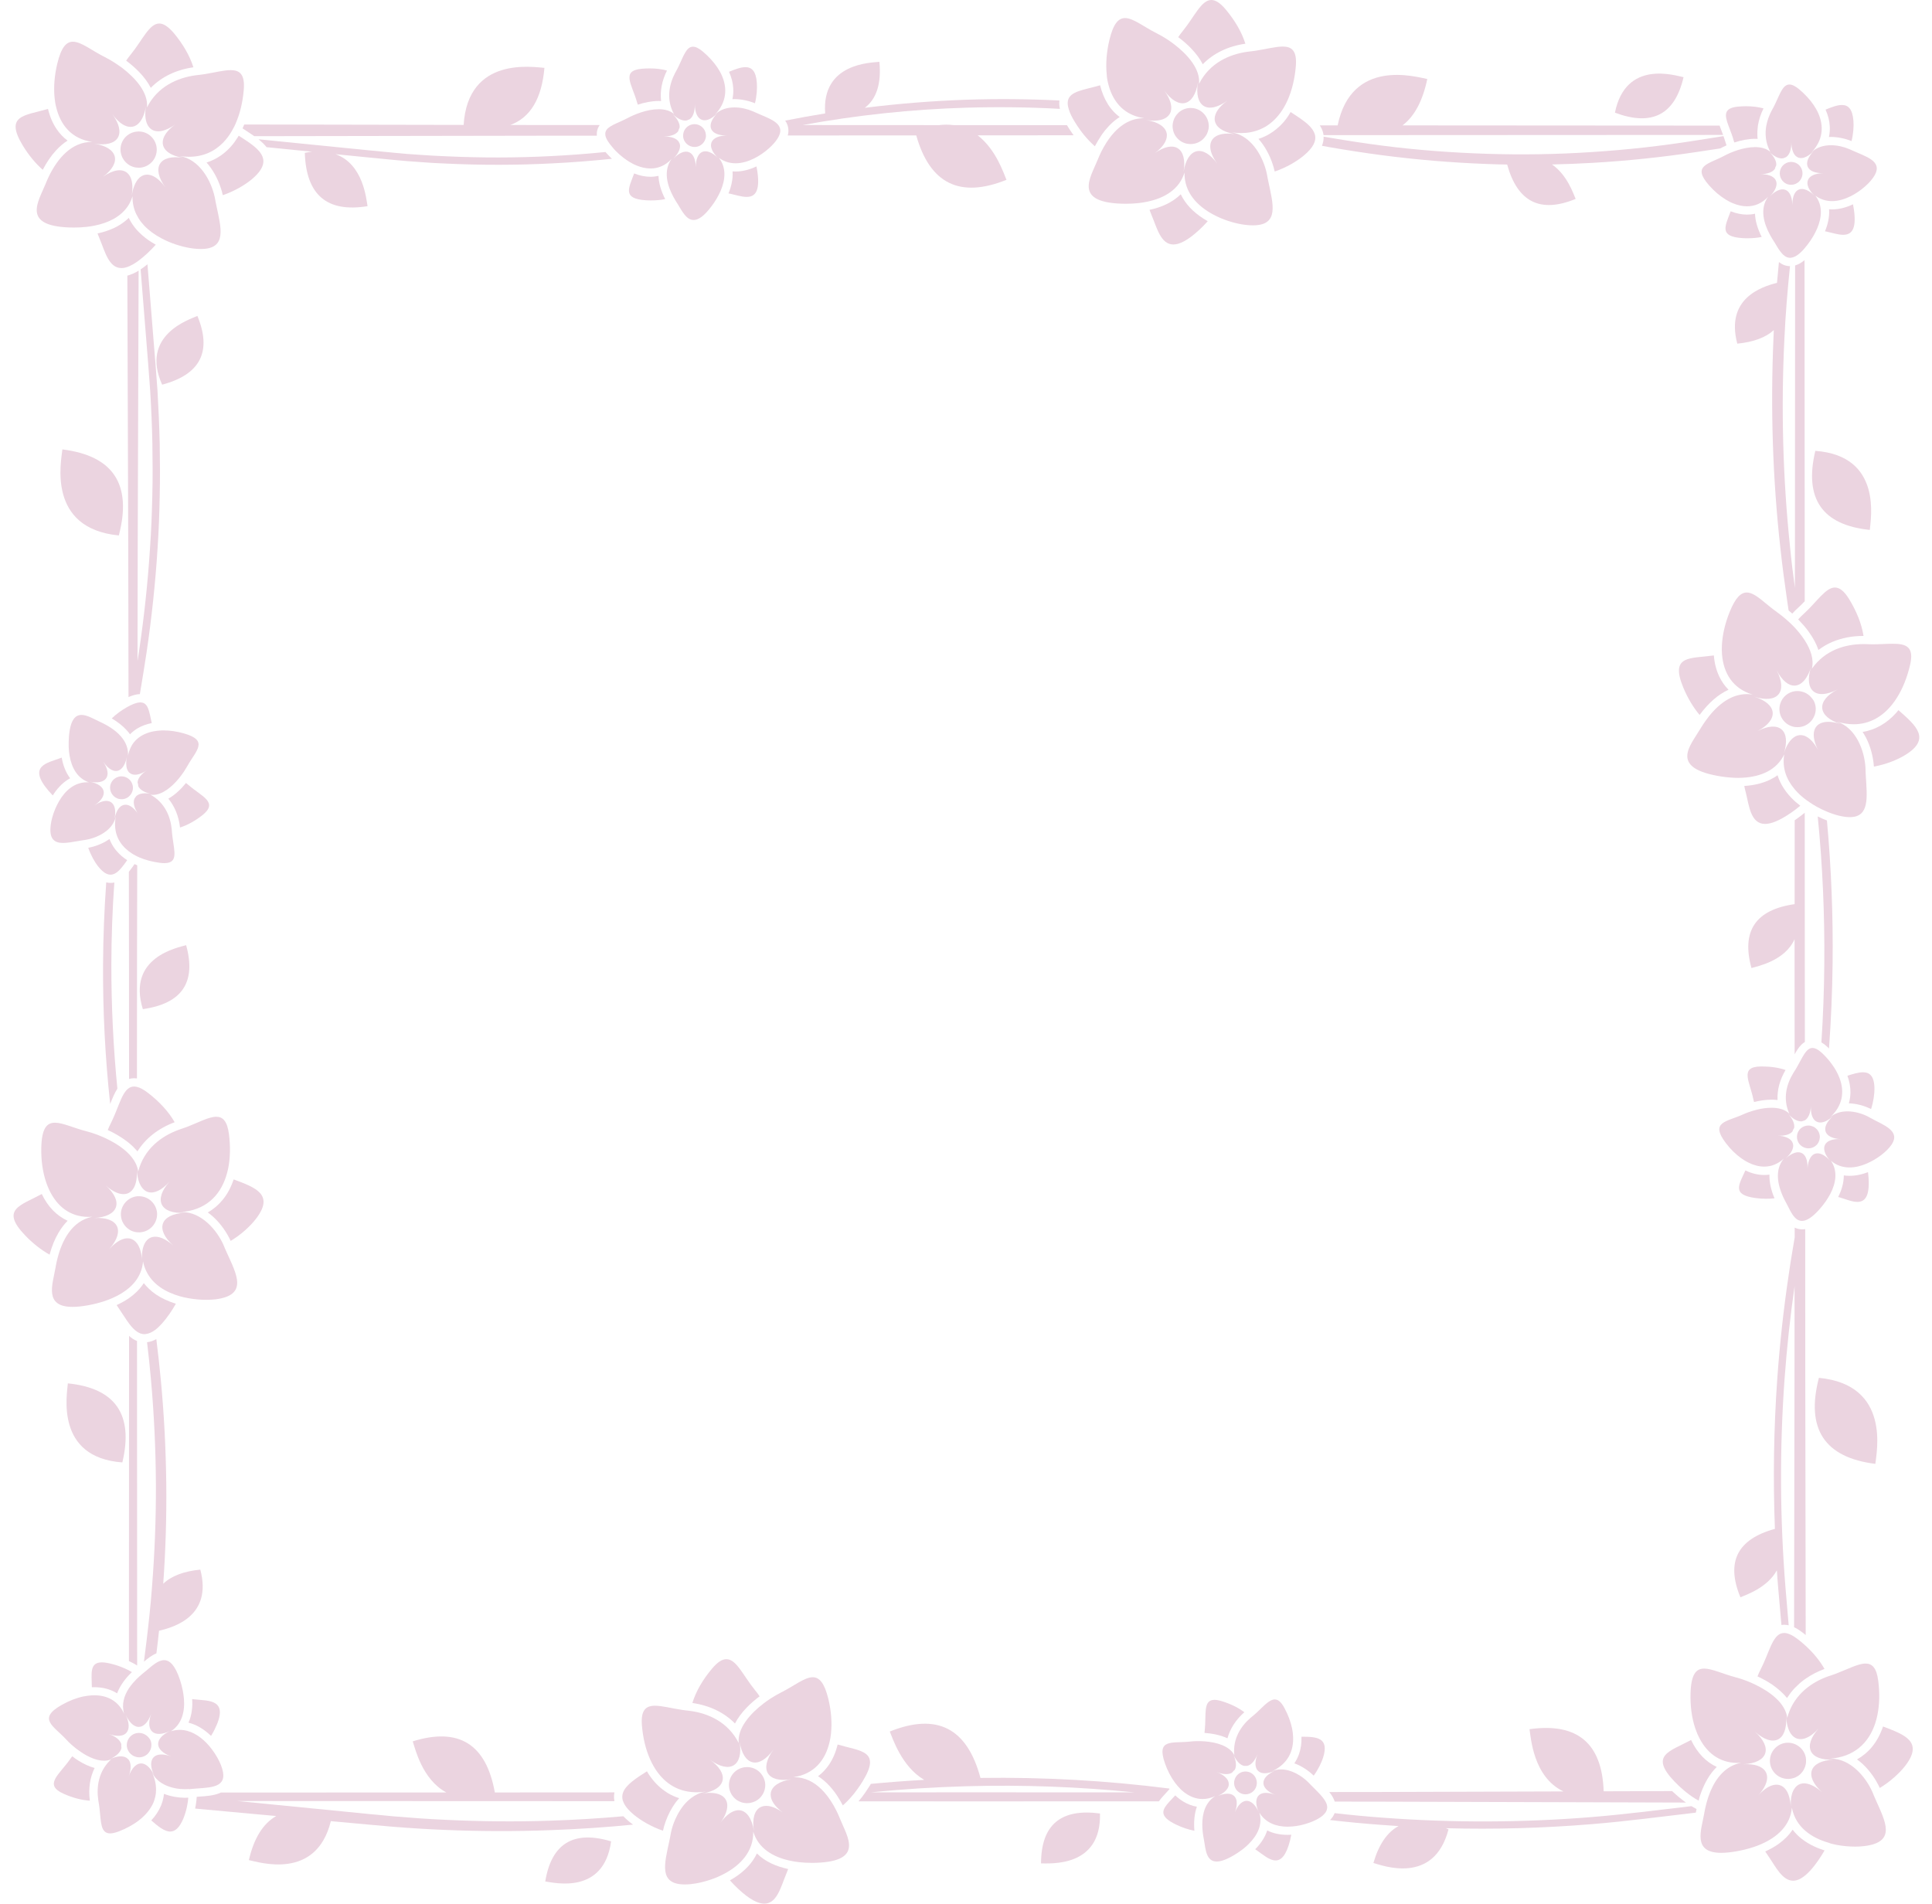 <?xml version="1.0" encoding="UTF-8" standalone="no"?><svg xmlns="http://www.w3.org/2000/svg" xmlns:xlink="http://www.w3.org/1999/xlink" fill="#000000" height="2752.5" preserveAspectRatio="xMidYMid meet" version="1" viewBox="252.8 273.8 2793.2 2752.5" width="2793.2" zoomAndPan="magnify"><g fill="#ebd4e0" id="change1_1"><path d="M451.1,2682l-0.2-469.3c-0.1,0-0.2-0.1-0.3-0.1c-4-1.6-7.6-4-10.9-7c-0.1-0.1-0.2-0.2-0.3-0.3l-0.2,470.3 c0.2,0.1,0.5,0.2,0.7,0.3c3.6,1.7,7.1,3.5,10.4,5.5C450.6,2681.7,450.8,2681.8,451.1,2682z"/><path d="M2704.6,2894.5c0.3-1.7,0.6-3.3,1-5c-2.5-1.3-4.9-2.7-7.4-4.2c-48.2,5.6-96.2,11.9-144.4,15.8 c-100.3,8.1-201.2,8.4-301.5,0.9c-23.4-1.7-46.7-3.9-70-6.6c-1.3,3.6-3.5,6.9-6.6,10c25.2,2.9,50.5,5.3,75.8,7.1 c7.8,0.6,15.6,1.1,23.3,1.6c-16.4,8.8-28.6,26.6-36.4,53.4c12.8,3.4,87.5,32.5,108.6-48.7c-1.3-0.6-2.6-1.1-3.9-1.6 c70.5,1.9,141.1-0.1,211.4-5.9c50.3-4.1,100.1-10.8,149.9-16.6C2704.5,2894.6,2704.6,2894.5,2704.6,2894.5z"/><path d="M2886.1,1781c3.2,1.9,6.5,4.4,10,7.8c0.4,0.3,0.7,0.7,1,1c3-40.9,4.7-81.8,5.2-122.8 c0.8-69-1.9-138.1-8.2-206.9c-4.3-1.6-8.8-3.5-13.3-5.8c7,70.6,10.1,141.6,9.5,212.5C2890,1705,2888.6,1743,2886.1,1781z"/><path d="M2840.7,658.6c-6.4,0-11.6-2.4-16-5.9c-1,10-1.9,20.1-2.8,30.1c-23,5.7-74.6,23-57.4,87.9 c23.6-2.4,41.1-8.9,52.8-19.6c-0.2,3.9-0.4,7.8-0.5,11.8c-4.4,101.2-1.2,202.8,10,303.4c2.7,25.2,6.1,50.3,9.7,75.3l2.2,14.9 c1.8,1.5,3.6,3,5.3,4.5c1.2-1.4,2.5-2.7,3.8-4c0.4-0.4,0.8-0.8,1.2-1.2c1-1,2-1.9,3-2.8c0.2-0.2,0.4-0.3,0.5-0.5 c2.9-2.6,5.6-5.3,8.3-8.1c0.4-0.4,0.8-0.8,1.2-1.2l-0.3-493.2c-0.3,0.3-0.6,0.5-1,0.8c-3.9,3.1-7.8,5.3-11.6,6.5 c-0.3,0.1-0.6,0.2-1,0.3l-0.3,466.2c-2.7-19.6-5.1-39.2-7-58.9c-10.5-100-13.1-200.8-8.2-301.2 C2834.2,728.5,2837.1,693.5,2840.7,658.6z"/><path d="M1510.1,2856c-2,3.2-4,6.3-6.1,9.3c-0.1,0.2-0.3,0.4-0.4,0.6c-0.1,0.1-0.1,0.2-0.2,0.3 c-2.9,4.1-5.8,7.9-8.9,11.5c-0.2,0.2-0.3,0.4-0.5,0.6l158.6,0.1l252.4-0.1l23.3,0c0,0,0,0,0,0c2-2.8,4.3-5.6,6.8-8.3 c1.1-1.2,2.3-2.4,3.4-3.7c0.3-0.3,0.6-0.7,0.9-1c0,0,0,0,0.1-0.1c1.4-1.5,2.8-3,4.2-4.6c-0.2-0.3-0.4-0.5-0.6-0.8 c-90.4-11.5-181.7-16.6-272.8-15.3c-19.2-72.1-62.9-94.5-131.1-67.1c4.1,9.5,17.1,50.8,49.8,69.9c-25.8,1.4-51.5,3.4-77.2,5.8 C1511.3,2854.2,1510.7,2855.1,1510.1,2856z M1650.3,2856.5c81.1-2.3,162.4,0.8,243.2,8.9l-246.2-0.1l-135.7,0.1 C1557.7,2860.7,1604,2857.8,1650.3,2856.5z"/><path d="M2847.4,1798.2c0.5-0.9,0.9-1.7,1.4-2.5c1.7-2.9,3.5-5.7,5.4-8.1c2.1-2.6,4.3-4.7,6.6-6.3 c0.5-0.3,0.9-0.6,1.4-0.9l-0.1-113.4l-0.1-218c-0.4,0.3-0.9,0.7-1.3,1c-3.8,3-7.7,6-11.9,8.9c-0.1,0.1-0.2,0.2-0.4,0.3 c-0.3,0.2-0.6,0.4-0.9,0.6l-0.1,121.3c-56.4,8-77.2,38.8-62.4,92.4c8.5-2.6,48.4-10.3,62.3-41.7l0,35.1L2847.4,1798.2z"/><path d="M604.5,457c-0.3,0.8-0.7,1.6-1,2.4c0.8,0.5,1.6,1.1,2.4,1.6c3.2,2.1,6.5,4.2,9.7,6.4c1.6,1.1,3.2,2.2,4.8,3.3 l427.1-0.7l68.2,0c-0.1-0.8-0.1-1.6-0.1-2.4c0-1.6,0.2-3.1,0.5-4.7c0.5-2.2,1.2-4.1,2.2-5.9c0.5-0.8,1-1.7,1.5-2.4l-72.2,0l-57-0.1 c29.1-10.7,45.5-38.3,49.3-82.6c-15.9-0.9-110.5-17.4-116.8,82.5l-317.2-0.6C605.5,454.7,605,455.8,604.5,457z"/><path d="M2166.1,467.7c0.1,0.5,0.2,1,0.2,1.5l577.7-0.3c-0.1-0.3-0.2-0.7-0.4-1c-0.4-1.1-0.9-2.3-1.3-3.4 c-1-2.7-2.1-5.4-3-8.1c-0.1-0.3-0.2-0.7-0.3-1l-458.5-0.3c17.3-13.1,29.2-35.5,35.8-67.1c-16.1-2.9-109.4-30.9-129.6,67.1l-25.8,0 c0.3,0.5,0.6,1,0.9,1.5C2163.9,460,2165.4,463.7,2166.1,467.7z"/><path d="M2174.6,2864.9c0.1,0.2,0.3,0.4,0.4,0.5c3.2,4.1,5.8,8.3,7.3,12.8c0.1,0.2,0.1,0.4,0.2,0.5l69.9,0.1l437.9,1.3 c-1-0.7-1.9-1.4-2.9-2.1c-5.1-3.8-10.1-7.9-15-12.5c-0.7-0.7-1.4-1.3-2.1-2l-99,0.3c-2.3-69.5-38.1-99.5-107.2-89.8 c2,11.8,5.2,69.3,49.1,90l-260.8,0.8L2174.6,2864.9z"/><path d="M439.6,1533.7c-0.2,0.2-0.3,0.4-0.5,0.6l0.2,132.6l0.1,166.9c0,0,0,0,0.1,0c2.3-0.7,4.8-1,7.3-1 c1.3,0,2.6,0.1,3.9,0.3c0,0,0,0,0.1,0l0.1-166.2l0.3-142c-0.2-0.1-0.4-0.1-0.5-0.2c-1.1-0.5-2.3-1-3.4-1.5 C444.8,1526.8,442.3,1530.4,439.6,1533.7z"/><path d="M2175.5,486.7c24.9,4.3,50.1,8.2,75.2,11.5c50.3,6.6,101,10.8,151.7,12.7c9.8,0.4,19.6,0.7,29.4,0.8 c14.9,54.2,47.9,70.8,99,49.7c-3-6.8-12.2-34.8-34.2-49.8c19.4-0.4,38.7-1.2,58.1-2.3c50.7-2.9,101.3-8.2,151.5-15.8l33.7-5.1 c0.1,0,0.1-0.1,0.2-0.1c2.6-1.4,5.6-2.9,8.8-4.3c-0.6-1.6-1.1-3.3-1.6-5c-0.8-2.8-1.8-5.6-2.8-8.4l-40.9,6.5 c-49.7,7.9-99.7,13.4-149.9,16.6c-50.2,3.3-100.6,4.1-150.9,2.5c-50.3-1.6-100.5-5.3-150.5-11.7c-25-3.2-49.8-7-74.7-11.2 l-11.2-1.9c0.2,4.4-0.6,8.8-2.4,13.2L2175.5,486.7z"/><path d="M466,655.9c-3.4,2.8-6.7,5.3-9.9,7.4l8.1,101.1c2,25.2,4.1,50.3,5.8,75.4c1.5,25.1,2.6,50.3,3.1,75.4 c0.4,25.2,0.6,50.3-0.1,75.5c-0.2,12.6-0.8,25.2-1.2,37.7c-0.7,12.6-1.1,25.1-2.1,37.7c-3.2,50.2-8.6,100.3-16,150.1 c-0.7,4.4-1.4,8.8-2.1,13.3l0.3-164.9l1.3-399.4c-1,0.6-2,1.2-3,1.7c-3.6,2-7,3.5-10.4,4.6c-1,0.3-2,0.6-2.9,0.8l1.3,392.2 l0.4,217.2c0.4-0.2,0.7-0.3,1.1-0.5c1.3-0.5,2.5-1,3.7-1.4c2.5-0.9,4.9-1.5,7.1-1.9c0.4-0.1,0.7-0.1,1.1-0.2 c1.2-0.2,2.3-0.3,3.4-0.3c3.3-19.8,6.6-39.7,9.6-59.6c7.4-50.1,12.8-100.5,16-151c0.9-12.6,1.4-25.3,2-37.9c0.4-12.7,1-25.3,1.1-38 c0.6-25.3,0.4-50.6,0-75.9c-0.6-25.3-1.7-50.6-3.2-75.9c-1.7-25.3-3.8-50.4-5.9-75.6L466,655.9z"/><path d="M481,2647.4c0.6-5.2,1.2-10.4,1.7-15.7c21.6-5.1,77.5-21.2,59.7-88.4c-24.2,2.4-42,9.3-53.6,20.4 c3.4-47.9,4.9-96,4.4-144c-0.6-50.7-3.2-101.3-8-151.8c-1.8-19.3-4-38.6-6.4-57.9c-4.5,2.5-8.9,4-13.4,4.5 c2.2,18.2,4.1,36.4,5.7,54.6c4.5,50.1,6.8,100.3,7.1,150.6c0.2,50.3-1.8,100.5-5.8,150.6c-1.9,25.1-4.6,50-7.6,75l-3.9,31.1 c5.4-4.6,11.4-9.3,18-12L481,2647.4z"/><path d="M821.9,505l18.9,1.7l19,1.4c6.3,0.4,12.6,0.9,19,1.3l19,0.9c50.7,2.4,101.4,2.4,152.1-0.2 c29.2-1.4,58.4-3.7,87.6-6.7c-2.7-2.6-5.3-5.3-7.9-8.2c-0.5-0.5-0.9-1.1-1.4-1.6c-26.2,2.6-52.5,4.6-78.8,5.9 c-50.3,2.6-100.8,2.6-151.1,0.3l-18.9-0.9c-6.3-0.3-12.6-0.8-18.9-1.2l-18.8-1.3l-18.8-1.7c-25.1-2.3-50.3-4.9-75.4-7.4 l-120.9-12.1c4.4,3.6,8.4,7.3,11.6,11.4l65.8,6.6c-3.4,0.3-6.9,0.8-10.5,1.6c1.9,60.9,32.1,86.6,90.7,77.1 c-1.9-10.1-5.9-60.7-46.3-75.2l8.7,0.9C771.6,500,796.7,502.7,821.9,505z"/><path d="M422.5,1847.9c-5.9-59.8-8.8-120-8.7-180.1c0.1-39.4,1.5-78.7,4.3-118c-1.8,0.4-3.6,0.6-5.6,0.6 c-2.1,0-4.1-0.3-6.1-0.8c-2.8,39.3-4.4,78.7-4.6,118.1c-0.4,67.6,3,135.1,10.3,202.3C415.3,1861.8,418.5,1854.1,422.5,1847.9z"/><path d="M2587.6,436.7c53.5,20.1,86.6,3,99.2-51.3C2674.6,383,2603.2,359.6,2587.6,436.7z"/><path d="M1445.8,437.8c-19.3,3.1-38.6,6.6-57.8,10.4c1.4,1.9,2.5,4.1,3.3,6.4c0.2,0.7,0.5,1.4,0.6,2.2 c0,0.1,0,0.1,0.1,0.2c0.1,0.5,0.2,1.1,0.3,1.6c0.5,2.9,0.5,5.9-0.1,8.9c-0.1,0.7-0.3,1.4-0.5,2.2l185.8-0.1 c19.6,69.8,63.1,91.3,130.4,64.2c-3.8-8.7-14.8-43.7-41.6-64.3l138.7-0.1c-0.4-0.6-0.9-1.2-1.3-1.8c-2.4-3.4-4.7-6.9-7-10.6 c-0.1-0.1-0.1-0.2-0.2-0.4c-0.4-0.6-0.7-1.2-1.1-1.8l-145.5-0.1l-18.7,0c-6.4-0.8-13.2-0.9-20.6,0l-197.4-0.1 c78.2-14.3,157.5-22.8,236.9-25.1c45-1.3,90.1-0.8,135.1,1.7c-1-4.4-1.2-8.4-0.7-12.1c-44.9-2.2-89.9-2.6-134.8-1.1 c-49,1.7-97.9,5.6-146.6,11.7c17-12.9,24.1-35.1,21.1-66.5C1512.2,364.5,1440.3,364.9,1445.8,437.8z"/><path d="M462.9,617.7c-3.4-2.7-6.6-5.5-9.4-8.4c-0.6-0.6-1.2-1.3-1.8-1.9c-0.5-0.5-0.9-1-1.4-1.5 c-4.1-4.7-7.6-9.7-10.3-15c-0.4-0.7-0.7-1.4-1-2.1c-0.7,0.7-1.4,1.4-2.2,2.1c-5.5,4.9-11.9,9.2-19.2,12.6c-7.1,3.3-15.1,6-23.8,7.8 c1.1,3,2.3,6,3.4,8.7c7.2,16.9,12.8,41.4,31.1,41.4c2.6,0,5.5-0.5,8.7-1.6c1-0.3,2-0.7,3-1.2c3.2-1.4,6.6-3.3,10.4-5.9 c1-0.7,2-1.4,3-2.2c0.6-0.4,1.1-0.8,1.7-1.3c3.1-2.4,6.3-5.1,9.8-8.3c0.3-0.3,0.7-0.6,1-0.9c4.3-4,8.3-8.1,12.1-12.4 c-2.1-1.2-4.2-2.4-6.2-3.7C468.6,621.9,465.7,619.9,462.9,617.7z"/><path d="M286.1,484.8c8.1,13.2,17.8,25.1,28.5,34.5c5.7-10.9,12-20.2,19.1-27.9c5.3-5.8,10.9-10.6,16.8-14.3 c-6.1-4.5-11.4-10.1-15.8-16.6c-5.7-8.4-9.9-18.3-12.5-29.2C288.6,441.2,258.7,439.9,286.1,484.8z"/><path d="M483.1,307.8c-14.5,0-24.3,23.9-41.2,44.7c-2.3,2.8-4.6,5.9-6.7,9c6.7,5,13,10.5,18.3,15.9 c7.5,7.7,13.3,15.6,17.3,23.4c15.4-15.8,36.4-26.1,61.6-29.7c-5.3-17-15.4-34-28.4-49.6C495.6,311.8,489,307.8,483.1,307.8z"/><path d="M619.3,484.7c-5-4.1-11-8-17.2-12c-1.1-0.7-2.2-1.4-3.2-2.1c-0.3-0.2-0.7-0.4-1-0.6c-0.1,0.2-0.3,0.4-0.4,0.7 c-0.3,0.5-0.6,1-0.9,1.5c-1.5,2.4-3,4.6-4.6,6.8c-0.7,0.9-1.4,1.9-2.1,2.8c-10.5,13.2-23.6,22.3-38.5,27c2.1,2.3,4.1,4.8,6,7.5 c8.1,11.3,14.4,25.6,17.5,39.7c17.2-5.8,32.4-15.1,41.6-22.7C642.1,512,635.5,497.8,619.3,484.7z"/><path d="M424.2,368.3c-1.7-1.2-3.4-2.3-5-3.4c-5.3-3.5-10.5-6.4-15.1-8.7c-18.8-9.4-33.9-22.1-45.9-22.1 c-9.4,0-16.9,7.9-22.6,31.8c-4.1,17.1-5.5,34.3-3.8,50.1c0.2,2,0.5,4,0.8,6c0.3,2,0.7,4,1.2,5.9c6.1,26.6,22.6,46.9,52.5,51.1 c-0.3,0-0.5,0-0.8,0c-29.9,0-49.5,24.8-61.2,48.1c-0.9,1.8-1.8,3.7-2.6,5.5c-0.9,1.9-1.7,3.7-2.4,5.6c-0.2,0.6-0.5,1.2-0.7,1.7 c-10.2,25.3-34.8,60.3,34.4,62.8c2.3,0.1,4.5,0.1,6.8,0.1c6.2,0,12.4-0.3,18.4-1c2-0.2,4-0.5,6-0.8c2-0.3,4-0.7,5.9-1.1 c19.5-4,36.4-12.4,46.7-26.8c1.2-1.7,2.3-3.4,3.3-5.3c1.7-3.2,3.2-6.6,4.3-10.3c-0.2,9.7,1.8,18.3,5.4,25.9 c0.2,0.4,0.4,0.7,0.6,1.1c1,2,2.1,3.9,3.2,5.7c2.3,3.6,5,6.9,7.9,10c6.9,7.2,15.3,13.2,24.2,17.9c1.8,1,3.6,1.9,5.5,2.8 c1.8,0.9,3.7,1.7,5.5,2.5c14,5.9,28.1,9.1,38.2,10c3,0.3,5.9,0.4,8.5,0.4c38.3,0,28.9-31,22.2-62.9c-0.4-2-0.8-3.9-1.2-5.9 c-0.2-1.1-0.4-2.2-0.6-3.3c-0.2-0.8-0.3-1.7-0.5-2.6c-5.1-24-22.1-55.3-51-59.7c4.7,0.7,9.3,1.1,13.6,1.1 c20.5,0,36.8-7.6,49.3-20.3c2.9-2.9,5.5-6.1,8-9.5c0-0.1,0.1-0.1,0.1-0.2c0.8-1.1,1.6-2.3,2.3-3.4c0.8-1.3,1.6-2.6,2.4-3.9 c1-1.7,2-3.5,2.9-5.3c0.2-0.4,0.4-0.7,0.6-1.1c0.6-1.1,1.1-2.2,1.6-3.4c0.1-0.3,0.3-0.7,0.4-1c6.3-14.3,10.2-30.9,11.7-48.3 c2-22.9-5.8-28.9-18.9-28.9c-10.3,0-24,3.7-39,6c-2,0.3-3.9,0.6-5.9,0.8c-0.6,0.1-1.2,0.1-1.9,0.2c-1.4,0.1-2.7,0.3-4.1,0.5 c-26,3.6-54.7,16-70.1,46.4c2.1-21.3-16.4-42.3-36.1-57.3C427.4,370.6,425.8,369.4,424.2,368.3z M438,456.9 C438,456.9,438,456.9,438,456.9c4.3,0.9,8.4,0.2,12-2.1c0.7-0.4,1.3-0.9,1.9-1.4c5.6-4.7,9.8-13.4,11.9-26.1 c-1.8,11.2-1,20,1.9,26.1c0.6,1.3,1.3,2.6,2.2,3.7c0.7,0.9,1.4,1.8,2.3,2.5c5,4.5,12.4,5.4,21.4,2.1c3-1.1,6.2-2.6,9.5-4.6 c1.8-1.1,3.5-2.2,5.4-3.6c0,0,0,0,0,0c0,0,0,0,0,0c-1.6,1.2-3.1,2.4-4.6,3.6c-2,1.7-3.8,3.4-5.4,5.1c-1.6,1.7-2.9,3.4-4.1,5.1 c-0.8,1.2-1.5,2.4-2.1,3.6c-0.1,0.3-0.3,0.6-0.4,0.9c-6.3,14.2,3.6,26.4,28.2,30.3c-34.9-5.6-46.9,14-26.2,42.6 c-12.9-17.8-26.4-22.4-36.2-15c-0.7,0.5-1.4,1.1-2,1.8c-1.2,1.2-2.4,2.6-3.4,4.3c-1.4,2.2-2.7,4.7-3.7,7.6c-1.4,3.7-2.5,8-3.3,12.9 c2-12.8,0.7-22.5-3.2-28.6c-1-1.6-2.2-2.9-3.5-4c-7.5-6.3-20.1-4.8-35.2,5.9c-0.2,0.2-0.5,0.3-0.7,0.5c0.3-0.2,0.6-0.4,0.9-0.6 c27.6-20.5,22-42.5-12.5-48c34.9,5.6,46.9-14,26.2-42.6C422.9,449.5,430.8,455.4,438,456.9z"/><path d="M1959.9,554.7c-5.9,5.8-13.1,10.8-21.4,14.7c-7.1,3.3-15.1,6-23.8,7.8c1.1,3,2.3,6,3.4,8.7 c7.2,16.9,12.8,41.4,31.1,41.4c9,0,20.9-5.9,37.6-21.3c4.3-4,8.3-8.1,12.1-12.4c-2.1-1.2-4.2-2.4-6.2-3.7 C1977.3,580.1,1966.3,568.2,1959.9,554.7z"/><path d="M2112.9,444.9c-2.7,3.7-5.6,7.1-8.7,10.1c-0.5,0.5-1.1,1-1.6,1.5c-1.4,1.3-2.8,2.5-4.2,3.7 c-3.3,2.8-6.8,5.2-10.5,7.4c-0.9,0.5-1.8,1.1-2.8,1.6c-1.1,0.6-2.1,1.1-3.2,1.6c-3.1,1.5-6.3,2.8-9.7,3.8c2.1,2.3,4.1,4.8,6,7.5 c8.1,11.3,14.4,25.6,17.5,39.7c17.2-5.8,32.4-15.1,41.6-22.7c7.3-6,11.9-11.4,14.5-16.4c2.5-4.7,3.1-9.1,2.3-13.2 c0-0.1,0-0.2-0.1-0.3c-0.1-0.5-0.2-1-0.4-1.5c-1.2-3.9-3.7-7.6-7-11.2c-0.5-0.5-1-1-1.5-1.5c-6.8-6.6-16.5-12.8-26.4-19.2 C2116.9,439,2115,442,2112.9,444.9z"/><path d="M1974.4,343.3c7.5,7.7,13.3,15.6,17.3,23.4c15.4-15.8,36.4-26.1,61.6-29.7c-5.3-17-15.4-34-28.4-49.5 c-8.2-9.8-14.9-13.7-20.8-13.7c-14.5,0-24.3,23.9-41.2,44.7c-2.3,2.8-4.6,5.9-6.7,9C1962.8,332.4,1969.1,337.8,1974.4,343.3z"/><path d="M1807.1,450.7c0.8,1.4,1.7,2.7,2.6,4.1c0.4,0.6,0.8,1.2,1.2,1.8c2.5,3.8,5.2,7.5,8,11c0.5,0.6,1,1.2,1.5,1.8 c4.8,5.8,9.9,11.2,15.3,15.9c3-5.7,6.2-11,9.5-15.9c0.4-0.6,0.8-1.2,1.2-1.8c2.6-3.7,5.4-7.1,8.3-10.2c0.2-0.3,0.5-0.5,0.7-0.8 c0.6-0.6,1.1-1.2,1.7-1.8c4.6-4.7,9.4-8.6,14.5-11.8c-2.3-1.7-4.4-3.5-6.5-5.5c-3.4-3.3-6.5-7-9.3-11.1c-0.5-0.8-1-1.6-1.5-2.4 c-4.9-7.9-8.6-16.9-11-26.9c-22.8,6.7-43.9,8.3-46.6,22.5c-0.6,3.3-0.3,7.3,1.3,12.2C1799.5,437.1,1802.5,443.3,1807.1,450.7z"/><path d="M1853.5,387.7c0.3,2,0.7,4,1.2,5.9c2.8,12.3,7.9,23.3,15.6,32c5.5,6.3,12.4,11.3,20.8,14.8 c4.9,2,10.2,3.5,16.1,4.3c-0.3,0-0.5,0-0.8,0c-11.9,0-22.2,3.9-30.9,10.1c-0.8,0.6-1.6,1.1-2.3,1.7c-4.2,3.2-8,6.9-11.5,11 c-0.5,0.6-1,1.2-1.5,1.7c-6,7.3-10.9,15.5-15,23.5c-0.9,1.8-1.8,3.7-2.6,5.5c-0.9,1.9-1.7,3.7-2.4,5.6c-0.2,0.6-0.5,1.2-0.7,1.7 c-10.2,25.3-34.8,60.3,34.4,62.8c2.3,0.1,4.5,0.1,6.8,0.1c6.2,0,12.4-0.3,18.4-1c2-0.2,4-0.5,6-0.8c2-0.3,4-0.7,5.9-1.1 c25.7-5.2,47-18.1,54.3-42.3c-0.6,29.2,19,48.7,41.4,60.7c1.8,1,3.6,1.9,5.5,2.8c1.8,0.9,3.7,1.7,5.5,2.5c14,5.9,28.1,9.1,38.2,10 c3,0.3,5.9,0.4,8.5,0.4c38.3,0,28.9-31,22.2-62.9c-0.4-2-0.8-3.9-1.2-5.9c-0.2-1.1-0.4-2.2-0.6-3.3c-0.2-0.8-0.3-1.7-0.5-2.6 c-4.3-20.3-17.1-45.8-38.5-55.9c-1.2-0.6-2.5-1.1-3.8-1.6c-2.8-1-5.7-1.8-8.7-2.3c4.7,0.7,9.3,1.1,13.6,1.1c2.5,0,4.9-0.1,7.3-0.3 c10.3-1,19.5-4,27.5-8.6c0.5-0.3,1.1-0.6,1.6-0.9c0.8-0.5,1.6-1,2.4-1.6c9.4-6.4,17.2-15.2,23.3-25.7c1-1.7,2-3.5,2.9-5.3 c0.9-1.8,1.8-3.6,2.6-5.5c6.3-14.3,10.2-30.9,11.7-48.3c2-22.9-5.8-28.9-18.9-28.9c-10.3,0-24,3.7-39,6c-2,0.3-3.9,0.6-5.9,0.8 c-0.6,0.1-1.2,0.1-1.9,0.2c-1.4,0.1-2.7,0.3-4.1,0.5c-26,3.6-54.7,16-70.1,46.4c2.1-21.3-16.4-42.3-36.1-57.3 c-1.6-1.2-3.2-2.4-4.9-3.6c-1.7-1.2-3.4-2.3-5-3.4c-5.3-3.5-10.5-6.4-15.1-8.7c-18.8-9.4-33.9-22.1-45.9-22.1 c-9.4,0-16.9,7.9-22.6,31.8c-4.1,17.1-5.5,34.3-3.8,50.1C1852.9,383.8,1853.2,385.8,1853.5,387.7z M1984.7,393.1 c-5.6,34.9,14,46.9,42.6,26.2c-12.3,8.9-18.3,18.1-18.4,26.1c-0.1,3.4,1,6.6,3,9.5c0.4,0.6,0.8,1.1,1.3,1.6c1,1.1,2.2,2.2,3.5,3.2 c4.7,3.5,11.6,6.3,20.5,7.9c0.6,0.1,1.1,0.2,1.7,0.3c-0.7-0.1-1.5-0.2-2.2-0.3c-6.4-0.9-12-0.8-16.7,0c-2.2,0.4-4.1,0.9-5.9,1.6 c-14.3,5.6-16,21.2-1.4,41.3c-20.7-28.6-43.1-23.2-48.7,11.6c5.5-34.6-13.7-46.7-41.9-26.7c-0.2,0.2-0.5,0.3-0.7,0.5 c0.3-0.2,0.6-0.4,0.9-0.6c12-8.9,17.7-18.1,17.5-26.1c0-0.6-0.1-1.1-0.1-1.7c-0.5-4.1-2.7-7.9-6.4-11c-0.7-0.6-1.4-1.1-2.2-1.7 c-5-3.4-12.1-6.1-21.3-7.5c10.1,1.6,18.3,1.1,24.3-1.1c5.9-2.2,9.7-6,11.3-11c2.4-7.7-0.5-18.3-9.4-30.5 C1956.8,433.3,1979.2,428,1984.7,393.1z"/><path d="M2997.5,1300.6c-1,1.3-2.1,2.5-3.1,3.7c-13.7,15.4-30.3,24.8-48.7,27.8c1.7,2.6,3.3,5.4,4.9,8.3 c6.4,12.4,10.4,27.4,11.4,41.8c17.9-3.2,34.3-10.1,44.5-16.3C3046,1342.2,3022.4,1322.5,2997.5,1300.6z"/><path d="M2861.9,1160.1c-0.4,0.4-0.8,0.7-1.2,1.1c-0.1,0.1-0.1,0.1-0.2,0.2c-2.2,2-4.4,4.1-6.5,6.4 c-0.5,0.5-1,1-1.5,1.6c0.7,0.7,1.3,1.4,2,2.1c2.1,2.2,4.2,4.5,6.1,6.7c0.4,0.5,0.8,0.9,1.2,1.4c2.3,2.7,4.5,5.5,6.4,8.3 c6.3,8.7,10.8,17.3,13.6,25.7c6.2-4.7,13-8.7,20.4-11.8c13.4-5.6,28.3-8.5,44.4-8.5c0.1,0,0.3,0,0.4,0 c-2.7-17.6-10.2-35.9-20.8-53.2c-7.4-12.1-14-16.8-20.5-16.8C2892.7,1123.1,2880.1,1143.1,2861.9,1160.1z"/><path d="M2729.9,1285.5c7.1-6.2,14.4-11,21.9-14.4c-5.3-5.4-9.8-11.7-13.2-18.8c-4.4-9.1-7.1-19.5-8-30.8 c-34.7,4.8-64.2-0.9-43.7,47.6c6.1,14.3,13.9,27.5,23.1,38.4C2716.3,1299,2723,1291.6,2729.9,1285.5z"/><path d="M2848.9,1433.3c-0.4-0.4-0.9-0.8-1.3-1.1c-12.4-11.4-20.7-24-24.9-37.5c-3.7,2.7-7.7,5-12,7 c-10.4,4.8-22.5,7.7-36.1,8.5c0.6,3.2,1.3,6.2,2.1,9.1c4.8,18.8,6.8,45.8,28,45.8c8.6,0,20.5-4.5,37-15.8c2-1.4,4-2.8,5.9-4.2 c0.4-0.3,0.9-0.6,1.3-1c2.3-1.7,4.5-3.5,6.7-5.3c-1.9-1.5-3.8-3-5.6-4.6C2849.6,1433.9,2849.3,1433.6,2848.9,1433.3z"/><path d="M2989.2,1204.6c-8.5,0-18.4,0.8-28.8,0.8c-0.1,0-0.1,0-0.2,0c-1.9,0-3.9,0-5.8-0.1c-0.6,0-1.3,0-1.9-0.1 c-1.4-0.1-2.7-0.1-4.1-0.1c-0.5,0-1,0-1.5,0c-25.9,0-55.3,8.3-74.6,35.6c3.3-13.3-1.7-27.7-10.3-41.1c-0.4-0.6-0.8-1.2-1.2-1.8 c-0.9-1.4-1.9-2.7-2.8-4c-2.8-3.8-5.8-7.5-9-11c-0.4-0.4-0.8-0.9-1.2-1.3c-0.9-1-1.8-2-2.8-2.9c-1.2-1.2-2.4-2.4-3.6-3.6 c-0.2-0.2-0.4-0.4-0.7-0.6c-1.5-1.4-3-2.8-4.5-4.1c-4.7-4.2-9.4-7.9-13.6-10.9c-18.3-12.9-32-28.9-44.4-28.9 c-8.5,0-16.4,7.4-24.8,28.3c-6.6,16.3-10.5,33.1-11.2,49c-0.1,2-0.1,4-0.1,6c0,2,0.1,4,0.3,6c2.1,27.2,15.5,49.7,44.3,58.3 c-2.9-0.5-5.8-0.7-8.5-0.7c-25.9,0-46.2,19.7-59.9,39.1c-1.2,1.7-2.3,3.4-3.4,5c-1.1,1.8-2.2,3.5-3.3,5.2c-0.3,0.5-0.6,1.1-1,1.6 c-13.9,23.5-43.3,54.5,24.7,67.2c8.3,1.6,16.8,2.5,25,2.9c1.7,0.1,3.5,0.1,5.2,0.1c0.3,0,0.6,0,0.9,0c2,0,4-0.1,6-0.2 c26.2-1.4,49.1-11,60-33.8c-3.4,20,3.5,36.9,15,50.4c0.4,0.5,0.8,1,1.3,1.5c3.6,4.1,7.6,7.9,11.9,11.3c0.4,0.3,0.8,0.7,1.3,1 c0.8,0.7,1.7,1.3,2.5,1.9c1.6,1.2,3.3,2.4,5,3.5c1.7,1.1,3.4,2.2,5.1,3.3c1.5,0.9,3.1,1.8,4.6,2.7c4.6,2.5,9.1,4.8,13.5,6.6 c6.7,2.9,12.9,5,18.2,6.3c6.4,1.6,11.8,2.3,16.4,2.3c29.1,0,24.8-29.6,23.1-59.6c-0.1-2-0.2-4-0.3-6c0-1.1-0.1-2.3-0.1-3.4 c0-0.9-0.1-1.7-0.1-2.6c-1.4-24.5-13.7-57.9-41.6-66.6c8.7,2.7,16.9,3.9,24.6,3.9c22.9,0,41.5-11,55.5-28.5 c1.2-1.6,2.5-3.2,3.6-4.8c1.2-1.6,2.3-3.3,3.4-5.1c8.4-13.3,14.6-29.1,18.7-46.1C3020.9,1208.8,3008.8,1204.6,2989.2,1204.6z M2913.8,1320.6c-18.7-5.9-31.5-3.1-36.5,5.9c-4,7.2-2.9,18.4,4.3,32.4c-4.8-9.2-10.1-15.5-15.6-19c-1.3-0.9-2.7-1.5-4-2.1 c-0.4-0.2-0.8-0.3-1.2-0.4c-4.1-1.2-8.1-0.9-11.9,0.9c-0.4,0.2-0.8,0.4-1.2,0.7c-6.3,3.7-12,11.8-15.9,24.2 c10.6-33.4-6.7-48.2-37.5-32.6c-0.3,0.1-0.5,0.2-0.8,0.4c0.3-0.2,0.6-0.3,0.9-0.5c30.3-16.2,28.1-38.8-5.2-49.3 c33.7,10.7,48.5-7,32.2-38.3c7.9,15.3,17.4,22.6,26.3,22.2c0.4,0,0.8,0,1.2-0.1c1.9-0.2,3.8-0.8,5.6-1.8c2.2-1.1,4.2-2.8,6.2-4.9 c0.4-0.4,0.8-0.9,1.2-1.4c1.5-1.8,2.9-3.9,4.2-6.4c1.9-3.4,3.6-7.4,5-12c-10.7,33.7,7,48.5,38.3,32.2 C2878.2,1287,2880.2,1309.9,2913.8,1320.6z"/><path d="M2836.4,2728.9c0.3-0.4,0.6-0.9,0.9-1.3c2.7-4.1,5.7-8.1,9.1-11.8c0.1-0.1,0.2-0.2,0.3-0.3 c0.7-0.7,1.4-1.4,2.1-2.2c3.8-3.9,7.9-7.5,12.4-10.8c0.8-0.6,1.5-1.1,2.3-1.6c8-5.6,17.1-10.3,27.1-14c-6.7-11.8-16-23.1-27.1-33.3 c-0.7-0.7-1.5-1.3-2.2-2c-2.8-2.5-5.7-4.9-8.8-7.3c-1.2-1-2.4-1.8-3.6-2.6c-0.8-0.5-1.5-1-2.2-1.5c-2.4-1.5-4.5-2.7-6.6-3.5 c-2.9-1.2-5.6-1.8-7.9-1.8c-0.9,0-1.8,0.1-2.7,0.3c-14.3,2.8-18.9,28.4-31.2,52.3c-1.7,3.3-3.2,6.7-4.6,10.2 c7.6,3.5,14.8,7.5,21.2,11.8C2823.6,2715.6,2830.9,2722.1,2836.4,2728.9z"/><path d="M2845.2,2993.1c9.5,0,21.2-7.6,36.2-29.1c3.3-4.8,6.4-9.7,9.3-14.7c-5.2-1.6-10.5-3.6-15.7-6.1 c-12.8-6.1-23.1-14.1-30.5-23.9c-5.2,7.8-12.1,14.8-20.7,20.9c-5.6,3.9-11.9,7.5-18.9,10.6c1.7,2.7,3.4,5.3,5.2,7.8 C2819.7,2972.5,2829.6,2993.1,2845.2,2993.1z"/><path d="M3006.4,2828.1c28.7-36.1-0.3-46.2-31.2-58c-3.8,11.3-9.2,21.4-16.2,29.8c-6,7.3-13.2,13.2-21.4,17.8 c2.9,2.1,5.8,4.5,8.6,7.1c9.8,9.2,18.5,21.5,24.3,34.2C2986,2849.7,2999,2837.4,3006.4,2828.1z"/><path d="M2712.2,2865.6c0.3-0.7,0.5-1.4,0.8-2.1c2.5-6.4,5.3-12.3,8.5-17.7c3.9-6.6,8.4-12.4,13.3-17.2 c-7.6-3.5-14.6-8.5-20.7-14.8c-6.5-6.7-12-14.8-16.4-24.2c-30.8,16.7-60.5,21.7-24.2,59.9c4.8,5,9.8,9.7,15,14 c0.8,0.7,1.7,1.4,2.6,2.1c5.7,4.5,11.6,8.5,17.6,11.8C2709.5,2873.3,2710.8,2869.3,2712.2,2865.6z"/><path d="M2902.2,2940c2,0.5,4,0.9,5.9,1.3c9.5,1.8,18.8,2.5,26.8,2.5c4.7,0,8.9-0.2,12.6-0.7c48-5.5,31-35.6,16.9-67.5 c-0.8-1.8-1.6-3.6-2.4-5.5c-0.4-1.1-0.9-2.1-1.3-3.2c-0.3-0.8-0.7-1.6-1-2.4c-9.7-21.8-31.8-47.9-59.7-47.9c-0.9,0-1.7,0-2.6,0.1 c36-2.2,57.1-22.7,66.5-51.1c0.6-1.9,1.2-3.8,1.7-5.8c0.5-1.9,1-3.9,1.4-5.9c3.2-15.4,3.5-32.4,1.3-49.7 c-2.4-18.9-8.8-25.1-18.3-25.1c-10.9,0-25.9,8.2-43.1,14.7c-1.9,0.7-3.7,1.4-5.6,2c-0.6,0.2-1.2,0.4-1.8,0.6 c-1.3,0.4-2.6,0.9-3.9,1.3c-11.2,4-22.4,9.9-32.3,18.2c-0.8,0.7-1.6,1.3-2.3,2c-4.5,4.1-8.7,8.7-12.4,14c-0.2,0.3-0.4,0.6-0.6,0.8 c-0.6,0.9-1.2,1.8-1.8,2.8c-2.8,4.5-5.2,9.3-7.1,14.6c-0.9,2.4-1.7,5-2.4,7.6c-2.4-21.2-24.9-38-47.2-48.6 c-1.8-0.9-3.7-1.7-5.5-2.5c-1.9-0.8-3.8-1.6-5.6-2.3c-5.9-2.3-11.6-4.1-16.6-5.4c-18-4.7-33.8-12.5-45.2-12.5 c-11.7,0-19,8.2-19.7,36.2c-0.5,17.5,1.7,34.7,6.7,49.8c0.6,1.9,1.3,3.8,2.1,5.7c0.7,1.9,1.5,3.7,2.4,5.5 c10.8,23.3,29.6,39.2,56.9,39.2c1.6,0,3.3-0.1,5-0.2c-22.3,4.4-35.8,21.5-44,40.5c-0.3,0.7-0.6,1.4-0.9,2.2 c-1.7,4.1-3.1,8.3-4.3,12.5c-0.2,0.7-0.4,1.4-0.6,2.2c-0.2,0.9-0.5,1.7-0.7,2.6c0,0,0,0,0,0c-0.5,2-1,4-1.4,5.9 c-0.3,1.5-0.6,3-0.9,4.5c-0.1,0.5-0.2,1-0.3,1.5c-0.1,0.6-0.2,1.2-0.3,1.9c-4.1,23.5-17.4,56.4,24.7,56.4c6.1,0,13.4-0.7,22-2.2 c8.4-1.5,16.6-3.5,24.5-6.1c1.9-0.6,3.8-1.3,5.7-2c1.9-0.7,3.8-1.5,5.6-2.3c24-10.5,42.2-27.5,44.3-52.7 c5.5,28.6,28.7,43.7,53.1,50.7C2898.2,2939,2900.2,2939.5,2902.2,2940z M2863.6,2852.5c-0.9-0.1-1.7-0.2-2.5-0.2 c-0.9,0-1.9,0.1-2.7,0.2c-3.8,0.6-7.1,2.4-9.7,5.4c0,0-0.1,0.1-0.1,0.1c-0.9,1.1-1.7,2.3-2.5,3.6c-0.2,0.4-0.5,0.9-0.7,1.3 c-0.4,0.8-0.7,1.7-1.1,2.5c-0.3,0.8-0.5,1.6-0.8,2.4c-0.8,2.9-1.4,6.3-1.6,10c0,0.1,0,0.3,0,0.4c0,0.7-0.1,1.4-0.1,2.1 c-0.1,2,0,4,0.1,6.2c-0.1-2.2-0.3-4.2-0.6-6.2c-0.1-0.7-0.2-1.3-0.3-2c0-0.2-0.1-0.4-0.1-0.5c-0.6-3.5-1.5-6.7-2.5-9.4 c-0.4-1.1-0.8-2.1-1.3-3c-0.5-0.9-0.9-1.7-1.4-2.5c-7.2-11.3-19.9-11.8-33.9,0.1c-0.9,0.8-1.8,1.6-2.7,2.4 c-1.2,1.2-2.5,2.4-3.7,3.8c-0.2,0.2-0.4,0.4-0.6,0.6c0.2-0.3,0.5-0.5,0.7-0.8c1.1-1.2,2.1-2.4,3-3.6c0.6-0.8,1.2-1.6,1.8-2.4 c16.2-22.9,5.1-40-27-38.3c35.3-1.8,43-23.5,16.7-47.1c26.2,23.6,47,13.8,45.2-21.5c0.6,10.8,3,18.9,6.7,24.4 c1.3,1.9,2.8,3.5,4.4,4.7c0.8,0.6,1.6,1.1,2.4,1.5c1.3,0.7,2.7,1.1,4.2,1.4c2.6,0.5,5.3,0.4,8.2-0.4c0.8-0.2,1.6-0.5,2.4-0.8 c5.9-2.2,12.2-6.8,18.8-14.1c-23.6,26.2-13.8,47,21.5,45.2c-35.3,1.8-43,23.5-16.7,47.1C2878.4,2857.5,2870.4,2853.4,2863.6,2852.5 z"/><path d="M1306,553.4c1,0.2,1.9,0.4,2.8,0.6c7.4,1.6,16.1,4.5,23.5,4.5c11.3,0,19.6-6.8,15.6-35.8 c-0.4-2.8-0.9-5.6-1.4-8.3c-10.3,4.9-20.7,7.4-30.3,7.4c-1.4,0-2.9-0.1-4.3-0.2c0.4,5.5,0,11.2-1.3,17.1 C1309.6,543.6,1308.1,548.5,1306,553.4z"/><path d="M1169.6,524.6c-7.8,21.4-17.6,36.6,17.3,38.8c2.5,0.2,4.9,0.2,7.4,0.2c7,0,13.8-0.6,20.2-1.9 c-6-11.8-9.3-23.1-9.7-33.6c-3.7,0.8-7.6,1.3-11.5,1.3C1185.5,529.4,1177.5,527.7,1169.6,524.6z"/><path d="M1191.9,372.7c-3.7,0-7.4,0.2-11.1,0.5c-30.7,2.7-14.3,22.6-7.2,47.9c0.4,1.3,0.8,2.7,1.3,4 c9.5-3.1,20.1-5.3,30.1-5.3c1.2,0,2.4,0,3.6,0.1c-1.7-14.3,1.1-29.4,8.5-44.1C1209.2,373.6,1200.7,372.7,1191.9,372.7z"/><path d="M1330.5,370.9c-6.8,0-15,3.1-23.7,6.7c3.6,8,5.7,16.1,6.1,24.1c0.3,5.3-0.1,10.4-1.2,15.5 c0.9,0,1.8-0.1,2.7-0.1c9.8,0,20.5,2.2,29.9,6c2.7-11,3.3-21.9,2.7-29.4C1345.8,376.3,1339.4,370.9,1330.5,370.9z"/><path d="M1143.1,492.1c3.4,3.5,7,6.7,10.8,9.6c2.9,2.2,5.8,4.2,8.7,6c1.8,1.1,3.5,2.1,5.3,3c1.8,0.9,3.6,1.8,5.5,2.5 c6.6,2.7,13.3,4.2,19.9,4.2c10.9,0,21.4-4.1,30.4-13.7c-12.4,17.2-6.1,38.6,2.7,54.8c1,1.8,2,3.6,3,5.3c0.7,1.1,1.3,2.1,2,3.2 c0.4,0.7,0.8,1.3,1.3,2c6.1,9.9,12.4,22.9,22.9,22.9c6.6,0,14.8-5.1,25.6-19.5c2.8-3.7,5.5-7.6,7.8-11.6c1-1.8,2-3.5,2.9-5.3 c0.9-1.8,1.8-3.6,2.6-5.4c7.3-16.8,8.5-34.2-2.4-48.1c7.7,5.6,15.9,7.9,24.2,7.9c9.4,0,18.7-3,27.2-7.2c1.8-0.9,3.6-1.9,5.4-3 c1.8-1.1,3.5-2.2,5.2-3.3c7.6-5.2,13.9-11,18-15.8c3.5-4.1,5.8-7.7,7.2-10.9c0.3-0.7,0.6-1.5,0.8-2.2c0.8-2.4,1-4.6,0.7-6.6 c-0.2-1.5-0.7-2.8-1.3-4.1c-0.4-0.8-0.9-1.5-1.4-2.2c-1-1.3-2.2-2.5-3.6-3.6c-5.5-4.5-13.9-7.9-22.6-11.6c-1.8-0.8-3.7-1.6-5.5-2.4 c-1.3-0.6-2.5-1.1-3.8-1.7c-0.5-0.3-1.1-0.5-1.7-0.7c-7.4-3.2-16.8-5.5-26.2-5.5c-10.5,0-21,2.9-28.4,10.7 c17.4-18.3,18.4-38.8,9.7-57.8c-0.8-1.8-1.8-3.6-2.8-5.4c-1-1.8-2.1-3.5-3.2-5.2c-5.5-8.2-12.7-16-21-23c-5.9-5-10.6-7.1-14.3-7.1 c-9.5,0-13.6,13.3-20.5,27.8c-0.8,1.8-1.7,3.6-2.7,5.4c-0.5,0.9-1,1.8-1.5,2.7c-0.5,0.8-0.9,1.7-1.4,2.6 c-8.4,16.3-12.8,37.7-1.5,58.7c-5.7-4.9-13.5-6.8-21.9-6.8c-8.3,0-17.2,1.8-25.4,4.5c-1.9,0.6-3.9,1.3-5.7,2 c-1.9,0.7-3.8,1.5-5.6,2.3c-2.8,1.2-5.4,2.5-7.7,3.7c-7.7,4.1-15.5,7.1-21.6,10.2c-1.5,0.8-2.9,1.6-4.2,2.4 c-4.4,2.8-7.1,6.1-7.1,10.6c0,0.8,0.1,1.6,0.2,2.4c0.9,4.5,4.2,10.1,10.7,17.5C1140,488.9,1141.5,490.5,1143.1,492.1z M1245.9,447.9c1.2-0.6,2.4-1.1,3.7-1.5c4.9-3.2,7.9-10.6,7.7-21.8c0.4,24.7,15.4,30.6,32.5,12.9c-6,6.2-9.1,12.1-9.6,17 c-0.1,0.8-0.1,1.5,0,2.3c0.4,4.8,3.5,8.5,9.1,10.7c1.2,0.5,2.5,0.8,3.9,1.2c3,0.7,6.5,1,10.6,1c-1,0-1.9,0.1-2.9,0.1 c-12.3,0.8-19.2,5.6-20.1,12.5c-0.7,5.6,2.5,12.5,10.1,19.9c-17.6-17-32.2-10.9-32.1,13.3c0,0.2,0,0.4,0,0.6c0-0.3,0-0.5,0-0.7 c-0.7-24-15.5-29.7-32.5-12.1c4.3-4.5,7.2-8.8,8.6-12.7c1.2-3.3,1.4-6.3,0.6-8.9c-0.4-0.6-0.7-1.3-1-2c-0.1-0.3-0.3-0.6-0.4-0.9 c-3.2-4.9-10.6-7.8-21.8-7.6c4-0.1,7.5-0.5,10.5-1.3c2.3-0.6,4.3-1.4,5.9-2.3c1.9-1.1,3.4-2.4,4.5-3.8c0.5-1.9,1.2-3.7,2.1-5.4 c0-0.5,0.1-0.9,0.1-1.4c0-0.7-0.1-1.5-0.2-2.3c-0.8-4.8-4.1-10.2-10-16C1233,446.1,1240.3,449.1,1245.9,447.9z"/><path d="M2766.1,427.9c-21.8,1.9-19.9,12.5-14.4,27.5c0.1,0.3,0.2,0.6,0.4,1c1.3,3.6,2.9,7.5,4.3,11.5 c0.1,0.3,0.2,0.6,0.3,0.9c0,0,0,0,0,0c0.8,2.3,1.6,4.6,2.2,7c0.4,1.3,0.8,2.7,1.3,4c9.5-3.1,20.1-5.3,30.1-5.3c1.2,0,2.4,0,3.6,0.1 c-0.2-1.9-0.4-3.9-0.4-5.8c0-0.3,0-0.6,0-0.9c0-1.6,0-3.3,0.1-4.9c0.1-2.2,0.3-4.4,0.6-6.6c0-0.3,0.1-0.6,0.1-0.9 c1.3-8.3,4-16.7,8.1-25c-7.8-2.1-16.3-3.1-25.1-3.1C2773.5,427.4,2769.8,427.6,2766.1,427.9z"/><path d="M2891.3,608.2c1,0.2,1.9,0.4,2.8,0.6c7.4,1.6,16.1,4.5,23.5,4.5c11.3,0,19.6-6.8,15.6-35.8 c-0.4-2.8-0.9-5.6-1.4-8.3c-10.3,4.9-20.7,7.4-30.3,7.4c-1.4,0-2.9-0.1-4.3-0.2c0.4,5.5,0,11.2-1.3,17.1 C2894.9,598.3,2893.4,603.2,2891.3,608.2z"/><path d="M2778.6,584.1c-7.7,0-15.7-1.7-23.7-4.8c-7.8,21.4-17.6,36.6,17.3,38.8c2.5,0.2,4.9,0.2,7.4,0.2 c7,0,13.8-0.6,20.2-1.9c-6-11.8-9.3-23.1-9.7-33.6C2786.4,583.7,2782.5,584.1,2778.6,584.1z"/><path d="M2899.8,471.8c9.8,0,20.5,2.2,29.9,6c2.7-11,3.3-21.9,2.7-29.4c-1.4-17.3-7.7-22.8-16.6-22.8 c-6.8,0-15,3.1-23.7,6.7c3.6,8,5.7,16.1,6.1,24.1c0.3,5.3-0.1,10.4-1.2,15.5C2898,471.8,2898.9,471.8,2899.8,471.8z"/><path d="M2764.9,490.9c-1.9,0.6-3.9,1.3-5.7,2c-1.9,0.7-3.8,1.5-5.6,2.3c-2.8,1.2-5.4,2.5-7.7,3.7 c-23.2,12.5-47.7,14-22,43.1c7.2,8.2,15.4,15.2,24,20.4c1.8,1.1,3.5,2.1,5.3,3c1.8,0.9,3.6,1.8,5.5,2.5c6.6,2.7,13.3,4.2,19.9,4.2 c10.9,0,21.4-4.1,30.4-13.7c-12.4,17.2-6.1,38.6,2.7,54.8c1,1.8,2,3.6,3,5.3c0.7,1.1,1.3,2.1,2,3.2c0.4,0.7,0.8,1.3,1.3,2 c2.7,4.3,5.3,9.2,8.4,13.3c4,5.4,8.6,9.6,14.5,9.6c0.4,0,0.8,0,1.1-0.1c1.9-0.2,3.9-0.8,6.1-1.9c0.3-0.2,0.6-0.3,1-0.5 c3.5-2,7.3-5.2,11.6-10c0.3-0.3,0.6-0.7,0.9-1.1c1.5-1.8,3.1-3.7,4.8-5.9c2.8-3.7,5.5-7.6,7.8-11.6c1-1.8,2-3.5,2.9-5.3 c0.9-1.8,1.8-3.6,2.6-5.4c7.3-16.8,8.5-34.2-2.4-48.1c7.7,5.6,15.9,7.9,24.2,7.9c9.4,0,18.7-3,27.2-7.2c1.8-0.9,3.6-1.9,5.4-3 c1.8-1.1,3.5-2.2,5.2-3.3c7.6-5.2,13.9-11,18-15.8c20.9-24.4,1.1-32.2-20.2-41.2c-1.8-0.8-3.7-1.6-5.5-2.4 c-1.3-0.6-2.5-1.1-3.8-1.7c-0.5-0.3-1.1-0.5-1.7-0.7c-7.4-3.2-16.8-5.5-26.2-5.5c-10.5,0-21,2.9-28.4,10.7 c17.4-18.3,18.4-38.8,9.7-57.8c-0.8-1.8-1.8-3.6-2.8-5.4c-1-1.8-2.1-3.5-3.2-5.2c-5.5-8.2-12.7-16-21-23c-5.9-5-10.6-7.1-14.3-7.1 c-9.5,0-13.6,13.3-20.5,27.8c-0.8,1.8-1.7,3.6-2.7,5.4c-0.5,0.9-1,1.8-1.5,2.7c-0.5,0.8-0.9,1.7-1.4,2.6 c-3.2,6.3-5.9,13.4-7.3,20.9c-0.1,0.3-0.1,0.6-0.2,0.9c-0.3,1.5-0.5,3.1-0.6,4.7c-0.2,2.3-0.3,4.5-0.2,6.9c0,0.3,0,0.6,0,0.9 c0.1,3.1,0.5,6.3,1.2,9.5c1.1,5,2.9,10,5.5,15c-5.7-4.9-13.5-6.8-21.9-6.8C2782,486.5,2773.1,488.3,2764.9,490.9z M2831.2,502.6 c1.2-0.6,2.4-1.1,3.7-1.5c4.9-3.2,7.9-10.6,7.7-21.8c0,2.6,0.3,5,0.6,7.2c0.9,5.3,2.6,9.3,4.9,11.9c0.3,0.3,0.6,0.6,0.9,0.9 c2.7,2.5,6,3.5,9.9,2.9c0.6-0.1,1.1-0.2,1.7-0.4c0.3-0.1,0.6-0.2,0.9-0.3c4.2-1.4,8.8-4.5,13.6-9.4c-17.2,17.7-10.8,32.5,13.9,32.1 c-24.7,0.4-30.6,15.4-12.9,32.5c-5.2-5.1-10.2-8.1-14.6-9.2c-0.3-0.1-0.6-0.2-0.9-0.2c-2.6-0.5-5-0.3-7.1,0.6 c-1.7,0.7-3.2,1.8-4.4,3.3c-0.3,0.4-0.6,0.8-0.9,1.2c-2.6,3.9-4.1,9.8-4.1,17.6c0,0.2,0,0.4,0,0.6c0-0.3,0-0.5,0-0.7 c-0.3-10.5-3.3-17.4-7.9-20.5c-6.1-4-15-1.5-24.6,8.4c8-8.3,10.9-15.9,9.2-21.6c-0.5-0.9-0.9-1.8-1.2-2.7c-3.1-5-10.6-8-21.8-7.8 c10.5-0.2,17.6-3,20.9-7.5c0.5-1.8,1.2-3.6,2.1-5.3c0.6-5.6-2.6-12.4-10.2-19.7C2818.4,500.8,2825.6,503.8,2831.2,502.6z"/><path d="M2954.3,1977c-0.2-2.8-0.5-5.6-0.8-8.4c-8.3,3.2-17.3,5.3-26.6,5.3c-2.9,0-5.7-0.2-8.4-0.6 c0,5.5-0.8,11.2-2.5,17c-1.3,4.7-3.2,9.4-5.7,14.2c0.9,0.3,1.9,0.6,2.8,0.8c7.9,2.3,17.1,6.3,24.9,6.3 C2948.4,2011.7,2956.1,2004.6,2954.3,1977z"/><path d="M2957.9,1877.4c3.5-10.8,4.9-21.6,4.9-29.2c-0.1-18.5-6.8-24-16.7-24c-6.4,0-14.2,2.4-22.4,5 c3,8.2,4.5,16.5,4.4,24.5c-0.1,5.3-0.9,10.4-2.3,15.4C2936.5,1869.4,2947.9,1872.4,2957.9,1877.4z"/><path d="M2803.4,1972.7c-9,0-18.1-2.2-27.2-6.6c-9.3,20.8-20.1,35.2,14.5,39.9c5.2,0.7,10.3,1.1,15.4,1.1 c4.2,0,8.2-0.2,12.2-0.7c-5.2-12.2-7.6-23.7-7.3-34.2C2808.6,1972.5,2806,1972.7,2803.4,1972.7z"/><path d="M2800.5,1815.8c-0.7,0-1.5,0-2.2,0c-30.9,0.5-15.9,21.5-10.6,47.3c0.3,1.4,0.6,2.8,1,4.1 c8-2,16.7-3.4,25.1-3.4c3.1,0,6.1,0.2,8.9,0.5c-0.7-14.4,3.2-29.2,11.6-43.4C2824.1,1817.4,2812.5,1815.8,2800.5,1815.8z"/><path d="M2748,1926.6c6.6,8.7,14.3,16.3,22.5,22.1c1.7,1.2,3.4,2.3,5.1,3.3c1.7,1.1,3.5,2,5.3,2.9 c7.4,3.7,15.1,5.7,22.6,5.7c9.8,0,19.5-3.5,28.3-11.6c-13.6,16.3-8.8,38-1.3,54.8c0.9,1.9,1.8,3.8,2.7,5.5c0.6,1.1,1.1,2.2,1.7,3.2 c0.4,0.7,0.7,1.4,1.1,2.1c3.4,6.5,6.7,14.1,11.3,19.1c0.5,0.5,1,1.1,1.5,1.5c1,0.9,2,1.7,3.1,2.3c1.9,1,3.9,1.6,6.2,1.6 c0.9,0,1.9-0.1,2.8-0.3c0.5-0.1,1-0.2,1.5-0.4c0.2-0.1,0.4-0.1,0.6-0.2c5.6-1.9,12.5-6.9,21-16.7c3.1-3.5,6-7.2,8.6-11 c1.2-1.7,2.3-3.4,3.3-5.1c1.1-1.7,2.1-3.5,3-5.2c8.5-16.2,10.9-33.5,1-48.1c8.2,7,17.5,9.7,26.9,9.7c8.3,0,16.6-2.1,24.3-5.4 c1.9-0.8,3.8-1.7,5.6-2.6c1.8-0.9,3.6-1.9,5.4-2.9c8-4.6,14.6-10,19.1-14.5c22.6-22.8,3.4-32.1-17.2-42.5c-1.8-0.9-3.6-1.8-5.3-2.8 c-1.2-0.6-2.5-1.3-3.7-2c-0.5-0.3-1.1-0.6-1.6-0.9c-8.2-4.2-19-7.5-29.7-7.5c-9.2,0-18.2,2.4-25.2,8.8c18.7-17,21.2-37.4,13.8-57 c-0.7-1.9-1.5-3.7-2.4-5.6c-0.9-1.8-1.8-3.6-2.8-5.4c-3.1-5.4-6.9-10.7-11.2-15.8c-2.5-3-5.2-5.8-8.1-8.6c-0.9-0.9-1.8-1.7-2.7-2.4 c-4.7-4-8.5-5.7-11.8-5.7c-4.3,0-7.8,2.9-11,7.5c-0.5,0.7-1,1.4-1.4,2.1c-3,4.7-5.9,10.6-9.3,16.6c-0.9,1.6-1.8,3.1-2.7,4.7 c-0.1,0.2-0.2,0.3-0.3,0.5c-0.4,0.6-0.8,1.2-1.2,1.8c-0.2,0.3-0.3,0.5-0.5,0.8c-0.5,0.8-1,1.6-1.5,2.5 c-9.6,15.7-15.5,36.7-5.7,58.5c-6.3-6.2-15.7-8.5-25.8-8.5c-7,0-14.4,1.1-21.2,2.8c-2,0.5-3.9,1-5.8,1.6c-2,0.6-3.9,1.2-5.8,1.9 c-2.9,1-5.6,2.1-8,3.2C2749,1896,2724.5,1895.7,2748,1926.6z M2838,1884.2c3.2,3.6,6.4,6.3,9.4,8.1c0.5,0.3,1,0.6,1.5,0.8 c3.3,1.7,6.4,2.3,9.1,2c1-0.4,1.9-0.7,2.9-1c0.3-0.1,0.5-0.1,0.8-0.2c0.2-0.1,0.5-0.3,0.7-0.4c4.8-3,8-10.1,8.6-20.8 c-0.5,9.2,1.2,15.9,4.5,19.9c2.7,3.2,6.4,4.6,10.9,4.1c4.7-0.6,10.3-3.5,16.2-8.8c-18.4,16.5-13.1,31.6,11.6,33 c-24.6-1.4-31.6,13.1-15.2,31.5c-6.8-7.6-13.4-11.2-18.9-11c-7.7,0.3-13.1,7.9-14.1,21.9c0,0.2,0,0.4,0,0.6c0-0.3,0-0.5,0-0.7 c0.1-1.5,0.1-2.8,0-4.2c-0.2-5.8-1.5-10.4-3.5-13.6c-0.5-0.7-1-1.4-1.5-1.9c-3-3.2-7.2-4.4-12.1-3.2c-0.5,0.1-1,0.3-1.5,0.4 c-3.9,1.3-8.3,3.9-13,8.1c8.6-7.7,12-15.1,10.7-20.9c-0.4-0.9-0.8-1.9-1.1-2.9c-2.8-5.1-10-8.6-21.2-9.2 c10.5,0.6,17.8-1.7,21.4-5.9c0.6-1.8,1.4-3.6,2.5-5.2C2847.7,1899.1,2844.9,1892,2838,1884.2z"/><path d="M2769,2583.3c7.2-3.2,38.9-13.5,52.7-39c0.6,8.8,1.2,17.6,2,26.3l4.6,52.7c1.2-0.2,2.5-0.3,3.7-0.3h0 c2.2,0,4.5,0.3,6.8,0.8l-4.6-54.1c-8.1-100.3-8.6-201.2-1.4-301.6c3.3-45,8.1-89.9,14.5-134.5l-0.1,135.7l-0.6,357.3 c0.7,0.3,1.5,0.7,2.2,1.1c3.5,1.8,7.1,4.3,11,7.3c0.5,0.4,0.9,0.7,1.4,1.1c0.7,0.6,1.5,1.2,2.2,1.8l-0.6-368.5l-0.1-218.4 c-0.5,0.1-1,0.1-1.5,0.2c-0.1,0-0.2,0-0.3,0c-0.9,0.1-1.7,0.1-2.6,0.1c-2.9,0-5.8-0.5-8.4-1.5c-0.3-0.1-0.6-0.2-0.9-0.3 c-0.5-0.2-1-0.4-1.5-0.7l0,14.1l-2.7,16.2c-2.2,12.5-4.1,25-5.9,37.5c-7.5,50-13,100.4-16.6,150.8c-5.1,72.2-6.2,144.7-3.4,217 C2764.4,2499.3,2747.9,2532.3,2769,2583.3z"/><path d="M2956.1,1040c1.1-15.4,18.8-107.2-78.8-114.3C2860.9,994.8,2887.2,1032.9,2956.1,1040z"/><path d="M2964.1,2390.4c1.6-16.5,22.8-114.3-81.6-124.4C2863.3,2339.7,2890.5,2381.2,2964.1,2390.4z"/><path d="M1041.1,2994.2c12.3,1.6,84.6,19.9,95.2-58C1081.9,2919.9,1050.1,2939.3,1041.1,2994.2z"/><path d="M612.6,2963.3c14.4,2.9,97.3,30,118.5-56.3l14.6,1.3c25.1,2.3,50.2,4.7,75.5,6.8c25.2,2,50.5,3.6,75.8,4.6 c50.6,2.1,101.3,2.2,151.8,0.3c39.8-1.4,79.6-4.1,119.3-8c-2.3-1.6-4.3-3.2-6-4.6c-3-2.5-5.7-5-8.1-7.5 c-35.1,3.1-70.4,5.3-105.6,6.4c-50.2,1.7-100.5,1.2-150.7-1.2c-25.1-1.1-50.2-2.9-75.2-5c-25-2.2-50.1-4.8-75.2-7.3L596,2877.9 l545.1,0.2c0-0.2-0.1-0.5-0.1-0.7c-0.5-2.4-0.6-4.8-0.5-7.3c0.1-1.4,0.3-2.7,0.5-4c0-0.2,0.1-0.5,0.1-0.7l-172.9,0.1 c-12.5-70-52.1-94.6-118.7-73.9c3.4,10,13.6,55.2,48.6,73.9l-326,0.1c-0.6,0.3-1.3,0.6-1.9,0.9c-8.8,3.6-19.7,4.4-30.4,5.1 c-0.9,0.1-1.7,0.1-2.6,0.2c0,0,0,0.1,0,0.1c-0.1,1.7-0.2,3.3-0.4,4.9c0,0.3-0.1,0.6-0.1,0.9c-0.4,3.8-1.1,7.5-1.8,11.1l117.2,10.8 C633.1,2910.5,619.9,2931.6,612.6,2963.3z"/><path d="M1843.1,2895.9c-56.7-7.6-85.1,16.5-85.2,72.2C1770.4,2967.8,1845.2,2974.6,1843.1,2895.9z"/><path d="M1282.2,2686.5c-13.1,15.5-23.1,32.5-28.4,49.6c25.1,3.7,46.2,13.9,61.6,29.7c4-7.8,9.8-15.7,17.3-23.4 c5.3-5.5,11.6-10.9,18.3-15.9c-2.1-3.2-4.4-6.2-6.7-9c-16.9-20.7-26.7-44.7-41.2-44.7C1297.1,2672.7,1290.4,2676.7,1282.2,2686.5z"/><path d="M1463.8,2796.2c-2.6,11-6.8,20.8-12.5,29.2c-4.4,6.5-9.7,12.1-15.8,16.6c5.9,3.8,11.5,8.5,16.8,14.3 c0.9,1,1.8,2,2.7,3.1c1.6,1.9,3.1,3.8,4.7,5.9c0.1,0.2,0.3,0.4,0.4,0.6c1.1,1.6,2.3,3.2,3.3,4.8c1.5,2.2,2.9,4.5,4.3,6.9 c0.1,0.2,0.2,0.4,0.3,0.6c1.1,2,2.2,4,3.3,6c2.2-1.9,4.3-3.9,6.4-6c0.2-0.2,0.4-0.4,0.6-0.6c3-3.1,5.9-6.3,8.7-9.8 c0.5-0.7,1.1-1.3,1.6-2c0.1-0.2,0.3-0.4,0.4-0.6c2.7-3.4,5.2-7,7.7-10.7c1.1-1.6,2.1-3.3,3.2-5 C1527.4,2804.8,1497.4,2806.1,1463.8,2796.2z"/><path d="M1314.3,2988.9c-2,1.3-4.1,2.5-6.2,3.7c3.8,4.3,7.9,8.5,12.1,12.4c16.6,15.5,28.6,21.3,37.6,21.3 c18.3,0,24-24.5,31.1-41.4c1.2-2.8,2.3-5.7,3.4-8.7c-8.7-1.9-16.7-4.5-23.8-7.8c-8.3-3.9-15.5-8.8-21.4-14.7 C1340.7,2967.2,1329.7,2979.1,1314.3,2988.9z"/><path d="M1153.6,2878.1c2,6,7.1,12.6,16.1,20c0.1,0.1,0.3,0.2,0.4,0.3c4.5,3.7,10.4,7.7,17.2,11.6 c7.2,4,15.3,7.9,24,10.8c1-4.7,2.4-9.4,4.1-14c1.8-4.8,3.8-9.5,6.2-14c2.2-4.1,4.6-8,7.1-11.6c0.7-1,1.5-2,2.3-3 c0.2-0.2,0.3-0.4,0.5-0.6c1.1-1.3,2.1-2.6,3.2-3.8c-5.9-1.9-11.4-4.4-16.7-7.6c-0.4-0.2-0.7-0.4-1-0.7c-8.6-5.4-16.3-12.6-23-21.6 c-2.1-2.8-4.1-5.8-5.9-9c-15.4,9.9-30.3,19.3-34.5,30.6c-0.1,0.2-0.2,0.4-0.2,0.7c-1.2,3.5-1.3,7.3-0.1,11.3 C1153.4,2877.7,1153.5,2877.9,1153.6,2878.1z"/><path d="M1427.8,2698.9c-11.9,0-27.1,12.7-45.9,22.1c-4.6,2.3-9.8,5.3-15.1,8.7c-1.7,1.1-3.3,2.2-5,3.4 c-1.6,1.1-3.2,2.3-4.9,3.6c-19.7,15-38.2,36.1-36.1,57.3c-15.4-30.4-44-42.9-70.1-46.4c-1.4-0.2-2.7-0.4-4.1-0.5 c-0.6-0.1-1.2-0.1-1.9-0.2c-2-0.2-4-0.5-5.9-0.8c-14.9-2.2-28.6-6-39-6c-13.1,0-20.9,6.1-18.9,28.9c1.5,17.4,5.3,34,11.7,48.3 c0.8,1.9,1.7,3.7,2.6,5.5c0.9,1.8,1.9,3.6,2.9,5.3c12.7,21.8,32.4,36.4,59.7,37.1c0.8,0,1.5,0,2.3,0c0.6,0,1.1,0,1.7,0 c3.8-0.1,7.8-0.4,11.9-1c-1.6,0.3-3.2,0.6-4.8,1c-0.7,0.2-1.4,0.4-2.1,0.6c-7.2,2.3-13.6,6.3-19.1,11.4c-0.2,0.2-0.5,0.4-0.7,0.6 c-4,3.8-7.5,8.1-10.5,12.8c-3,4.5-5.5,9.3-7.6,14.1c-2.8,6.5-4.9,13-6.1,19.1c-0.2,0.9-0.4,1.7-0.5,2.6c-0.2,1.1-0.4,2.2-0.6,3.3 c-0.4,2-0.8,3.9-1.2,5.9c-6.7,31.9-16.2,62.9,22.2,62.9c2.6,0,5.4-0.1,8.5-0.4c10.1-1,24.2-4.2,38.2-10c1.9-0.8,3.7-1.6,5.5-2.5 c1.8-0.9,3.7-1.8,5.5-2.8c22.4-12,42-31.5,41.4-60.7c7.3,24.2,28.6,37.1,54.3,42.3c2,0.4,3.9,0.8,5.9,1.1c2,0.3,4,0.6,6,0.8 c6,0.7,12.2,1,18.4,1c2.3,0,4.5,0,6.8-0.1c69.2-2.5,44.6-37.5,34.4-62.8c-0.2-0.6-0.5-1.2-0.7-1.7c-0.8-1.8-1.6-3.7-2.4-5.6 c-0.8-1.8-1.7-3.7-2.6-5.5c-2.3-4.6-4.9-9.2-7.8-13.6c-0.1-0.2-0.2-0.4-0.4-0.6c-1.2-1.8-2.4-3.5-3.6-5.2c-1.7-2.3-3.4-4.4-5.3-6.6 c-0.2-0.2-0.3-0.4-0.5-0.6c-1.2-1.4-2.5-2.7-3.8-4c-10.5-10.4-23.7-17.6-39.9-17.6c-0.3,0-0.5,0-0.8,0 c29.8-4.2,46.4-24.5,52.4-51.1c0.4-1.9,0.8-3.9,1.2-5.9c0.3-2,0.6-4,0.8-6c1.7-15.8,0.3-33-3.8-50.1 C1444.7,2706.9,1437.3,2698.9,1427.8,2698.9z M1363.9,2885.1c-4.6-0.6-8.6,0-11.9,1.8c-8.2,4.5-12.1,16.4-9.2,34.3 c-2.9-18.4-10.6-28.6-20.1-29.9c-3-0.4-6.3,0.1-9.6,1.5c-6.1,2.5-12.6,8.1-18.9,16.8c3.9-5.4,6.7-10.5,8.3-15.2 c1.7-4.9,2.2-9.4,1.5-13.2c-0.2-1.1-0.5-2.1-0.8-3c-0.1-0.2-0.2-0.4-0.3-0.6c-2.9-7-10.6-11.2-22.4-11.5c-1.1,0-2.3,0-3.5,0 c-2.8,0.1-5.9,0.4-9.1,0.9c1.6-0.3,3.2-0.6,4.7-0.9c0.9-0.2,1.8-0.4,2.6-0.6c28.1-7.4,30.7-28,4.3-47.1 c28.6,20.7,48.2,8.7,42.6-26.2c5.6,34.9,27.9,40.2,48.7,11.6c-20.7,28.6-8.7,48.2,26.2,42.6c-17.7,2.8-27.7,10-29.7,19 c0,0.2-0.1,0.4-0.1,0.6c-0.3,1.9-0.3,3.9,0.1,5.9c0.3,1.9,1,3.8,1.9,5.7c0.1,0.2,0.2,0.4,0.3,0.6c0.9,1.8,2.1,3.6,3.6,5.5 c2.8,3.5,6.6,7.1,11.4,10.7c0.3,0.2,0.6,0.4,0.9,0.6c-0.2-0.2-0.5-0.3-0.7-0.5C1377,2889.1,1370,2886,1363.9,2885.1z"/><path d="M463.9,2202.6c4-0.5,8.3-2.3,13.1-5.8c6.2-4.6,13.1-12.1,20.9-23.3c3.3-4.8,6.4-9.7,9.2-14.7 c-5.4-1.6-10.8-3.7-16.2-6.2c-8.9-4.2-16.6-9.4-22.9-15.5c-2.6-2.5-5.1-5.2-7.3-8c-1.9,2.9-4,5.7-6.4,8.4c-1.1,1.2-2.3,2.5-3.5,3.7 c-0.1,0.1-0.2,0.2-0.2,0.2c-3.1,3.1-6.6,6-10.4,8.7c-0.2,0.1-0.4,0.3-0.6,0.4c-0.1,0.1-0.2,0.1-0.2,0.2c-5.4,3.7-11.4,7.1-18,10.1 c1.7,2.7,3.5,5.3,5.2,7.8c4.1,5.8,8.2,12.8,12.8,18.9c0.1,0.1,0.2,0.2,0.3,0.4c3.4,4.5,7,8.5,11,11.2c0.1,0.1,0.2,0.1,0.3,0.2 c3.3,2.2,6.9,3.6,10.9,3.6C462.5,2202.8,463.2,2202.7,463.9,2202.6z"/><path d="M622.2,2036.9c28.5-36.2-0.6-46.2-31.6-57.8c-3.8,11.4-9.1,21.4-16.1,29.8c-6,7.3-13.1,13.3-21.3,18 c3,2.1,5.9,4.5,8.7,7.1c9.9,9.2,18.6,21.4,24.4,34C602,2058.6,614.9,2046.3,622.2,2036.9z"/><path d="M289.3,2060.2c10.7,11.2,22.8,20.7,35.2,27.7c3.2-12,7.5-22.6,12.9-31.7c3.9-6.7,8.3-12.4,13.2-17.3 c-7.7-3.5-14.8-8.5-21-14.8c-6.5-6.6-12-14.7-16.4-23.9C282.4,2017,252.8,2022.2,289.3,2060.2z"/><path d="M429.8,1919.5c0.4,0.3,0.9,0.6,1.3,0.9c3,2,5.7,4.1,8.3,6.2c0,0,0,0,0,0c4.3,3.5,8,7.2,11.2,10.9c0,0,0,0,0,0 c0.3,0.4,0.6,0.7,0.9,1.1c11.6-18.7,30-33.3,53.8-42.2c-8.8-15.5-22.3-29.9-38.4-42.3c-6.5-5-11.8-7.8-16.3-8.8c0,0,0,0,0,0 c-1.4-0.3-2.7-0.5-3.9-0.5c-2.7,0-5.2,0.8-7.3,2.1c0,0,0,0,0,0c-6.1,3.9-10.3,12.7-14.6,23.4c-3,7.4-6.1,15.7-10,23.9 c-0.5,1.1-1.1,2.2-1.6,3.3c-1.7,3.3-3.2,6.7-4.6,10.2c2.9,1.3,5.7,2.7,8.4,4.1C421.6,1914.4,425.9,1916.9,429.8,1919.5z"/><path d="M580.6,2084.7c-0.8-1.8-1.6-3.6-2.4-5.4c-0.5-1-0.9-2.1-1.3-3.1c-0.3-0.8-0.7-1.6-1-2.4 c-9.7-21.7-31.9-47.5-59.7-47.5c-0.9,0-1.9,0-2.8,0.1c36-2.4,57-23,66.2-51.5c0.6-1.9,1.2-3.8,1.7-5.8c0.5-1.9,1-3.9,1.4-5.9 c3.1-15.4,3.3-32.4,1.1-49.7c-2.5-18.8-8.9-25-18.3-25c-10.9,0-25.9,8.4-43.1,14.9c-1.9,0.7-3.7,1.4-5.6,2 c-0.6,0.2-1.2,0.4-1.8,0.6c-1.3,0.4-2.6,0.9-3.9,1.4c-24.7,9-50,27.3-58.5,60.3c-0.3-2.3-0.8-4.5-1.5-6.6c0-0.1,0-0.1-0.1-0.2 c-2.1-6.5-6.1-12.5-11.2-17.9c0,0,0,0,0,0c-1.8-1.9-3.8-3.8-5.9-5.6c-4.4-3.8-9.4-7.3-14.5-10.4c-4.6-2.8-9.5-5.3-14.3-7.6 c-1.8-0.9-3.7-1.7-5.5-2.4c-1.9-0.8-3.8-1.6-5.6-2.3c-5.9-2.3-11.6-4-16.6-5.3c-18-4.6-33.7-12.3-45.2-12.3 c-11.8,0-19.1,8.2-19.7,36.3c-0.4,17.5,1.9,34.7,7,49.8c0.7,1.9,1.3,3.8,2.1,5.7c0.8,1.9,1.6,3.7,2.4,5.5 c10.9,23.1,29.7,38.9,56.8,38.9c1.8,0,3.6-0.1,5.4-0.2c-29.8,6.1-43.8,34.7-50.3,60.2c-0.5,2-1,4-1.4,5.9c-0.4,2-0.8,4-1.2,6 c-0.1,0.6-0.2,1.2-0.3,1.9c-4,23.4-17,56.3,24.6,56.3c6.2,0,13.6-0.7,22.4-2.3c8.4-1.5,16.6-3.6,24.4-6.2c1.9-0.7,3.8-1.3,5.7-2.1 c1.9-0.7,3.7-1.5,5.6-2.3c9.1-4,17.3-9,24.1-14.9c0.1-0.1,0.2-0.1,0.2-0.2c4.3-3.8,8-7.9,11-12.5c0.1-0.1,0.1-0.2,0.2-0.3 c0.2-0.4,0.5-0.8,0.7-1.2c4.3-7,7-14.9,7.7-23.8c0.9,4.7,2.3,8.9,4.1,12.9c9.2,20.4,28.8,31.8,49.3,37.6c2,0.6,4,1.1,5.9,1.5 c2,0.5,4,0.9,6,1.2c9.2,1.7,18.2,2.4,26.1,2.4c4.9,0,9.4-0.3,13.3-0.7C612,2146.5,594.9,2116.5,580.6,2084.7z M458.6,2082.7 c-0.6,4-0.8,8.6-0.5,13.7c-0.6-11.1-3.2-19.4-7.2-24.8c-0.1-0.1-0.1-0.1-0.2-0.2c-2.5-3.3-5.4-5.4-8.8-6.5 c-0.7-0.2-1.5-0.4-2.3-0.5c-0.1,0-0.1,0-0.2,0c-8-1.1-17.8,3.7-28.1,14.9c-0.2,0.2-0.4,0.4-0.6,0.6c0.2-0.3,0.5-0.5,0.7-0.8 c22.6-26,12.4-46.2-22.4-44.2c35.3-2,42.8-23.7,16.5-47.2c9.4,8.4,18.1,12.5,25.2,12.7c3.2,0.1,6.1-0.6,8.7-2c0,0,0.1,0,0.1-0.1 c1.3-0.8,2.6-1.7,3.7-2.9c5.3-5.5,8.2-15.5,7.4-29.6c0,0.7,0.1,1.5,0.2,2.2c0,0.3,0,0.6,0.1,0.9c3.1,32.6,24.2,38.9,47,13.4 c-23.5,26.3-13.5,47.1,21.8,45.1c-35.3,2-42.8,23.7-16.5,47.2C480.6,2054.6,462.2,2059,458.6,2082.7z"/><path d="M2124.1,2823.4c11.1,4,20.9,10.9,28,17.8c6.7-9.2,11.3-19,13.6-26.2c9.2-29.1-9.6-30.1-31.3-30.1 c0.3,8.8-0.8,17.1-3.4,24.7C2129.3,2814.5,2127,2819.2,2124.1,2823.4z"/><path d="M1963.1,2878.4c-0.1,0-0.1-0.1-0.2-0.1c-2.7-1.7-5.3-3.6-7.8-5.7c-1.1-0.9-2.2-1.9-3.2-2.9 c-0.7,0.7-1.3,1.5-2,2.2c-2.1,2.2-4.1,4.4-6,6.4c0,0,0,0.1-0.1,0.1c-11.1,12.2-16.2,21.4,9.6,33.7c8.6,4.1,17.5,7.1,26.2,8.8 c-1.1-13.2,0.1-24.9,3.6-34.8C1976.2,2885,1969.5,2882.3,1963.1,2878.4z"/><path d="M2008.6,2731.6c-16.9,0-11.6,21.2-14,43.6c-0.2,1.4-0.3,2.8-0.4,4.2c9.6,0.7,22.2,2.6,33.2,7.8 c3.8-13.9,12.1-26.8,24.4-37.7c-9.1-6.9-20.4-12.3-32.7-16C2014.9,2732.2,2011.4,2731.6,2008.6,2731.6z"/><path d="M2084.9,2920.4c-1.7,5.2-4.2,10.4-7.6,15.4c-2.7,4-6,8-9.8,11.8c0.8,0.6,1.6,1.1,2.4,1.7 c8.4,5.7,18.1,14.5,27.1,14.5c7.9,0,15.3-6.9,20.9-28.9c0.7-2.7,1.3-5.5,1.8-8.3c-1.7,0.1-3.4,0.2-5,0.2 C2103.3,2926.8,2093.4,2924.7,2084.9,2920.4z"/><path d="M2122.3,2784.8c-0.1-2-0.3-4-0.5-6c-0.3-2-0.6-4-1-6c-2-9.7-5.8-19.6-10.9-29.2c-4.9-9.1-9.4-12.6-14.1-12.6 c-7.7,0-15.7,9.3-25.9,18.8c-1.4,1.3-2.9,2.7-4.5,4c-0.8,0.7-1.6,1.3-2.4,2c-0.7,0.6-1.5,1.2-2.2,1.8c-13.9,12-26,30.2-23.5,53.9 c-6.9-13.3-25.7-18.6-43-19.9c-2-0.2-4.1-0.3-6-0.3c-1,0-2.1,0-3.1,0c-1,0-2,0-3,0c-3.1,0.1-6,0.3-8.6,0.6 c-26.2,2.9-49.4-4.9-36.5,31.7c3.6,10.3,8.6,19.9,14.6,28c1.2,1.6,2.5,3.2,3.8,4.7c1.3,1.5,2.7,3,4.1,4.4c0.7,0.6,1.3,1.3,2,1.9 c1.1,1,2.3,2,3.5,2.9c0.1,0,0.1,0.1,0.2,0.1c7.8,5.9,16.6,9.4,26.1,9.4c5.9,0,12-1.3,18.4-4.3c-3.5,2.2-6.4,4.8-8.8,7.7 c-0.1,0.1-0.1,0.1-0.2,0.2c-0.2,0.2-0.4,0.4-0.5,0.7c-9.3,12-10.2,28.8-8.7,43.2c0.2,2.1,0.5,4.1,0.8,6c0.2,1.3,0.4,2.5,0.7,3.7 c0.1,0.8,0.3,1.5,0.4,2.3c2.3,13.4,3.2,30.9,18.3,30.9c5.9,0,14.1-2.7,25.3-9.4c4-2.4,7.9-5,11.6-7.8c1.6-1.2,3.2-2.5,4.7-3.8 c1.5-1.3,3-2.7,4.4-4.1c13.1-12.8,20.7-28.5,15.8-45.5c9.4,15.2,25.1,20.2,40.8,20.2c2.2,0,4.4-0.1,6.6-0.3c2-0.2,4.1-0.4,6.1-0.7 c2-0.3,4.1-0.7,6-1.1c9-2,17-5,22.6-7.9c0.9-0.5,1.8-0.9,2.6-1.4c5.5-3.1,9-6.3,11.1-9.5c3.2-5,2.7-10.1-0.1-15.2 c-0.1-0.2-0.2-0.3-0.3-0.5c-2.3-4.2-6-8.4-10.2-12.8c-0.2-0.2-0.3-0.3-0.5-0.5c-1.9-1.9-3.8-3.9-5.8-5.9c-1.4-1.4-2.8-2.8-4.2-4.2 c-1-1-2-2-2.9-3c-0.4-0.4-0.8-0.9-1.3-1.3c-9.3-9.3-24.3-18.5-39.2-18.5c-4.5,0-9.1,0.8-13.4,2.8 C2114.7,2824.4,2123.3,2805.7,2122.3,2784.8z M2096.1,2834.1c-19.5,8.6-21.9,21.8-7.3,31c0.2,0.1,0.4,0.2,0.6,0.4 c2.2,1.3,4.7,2.5,7.5,3.6c-16.6-6.4-27-2.2-27.8,9.2c0,0.1,0,0.2,0,0.3c0,0.3,0,0.5,0,0.8c0,3.3,0.7,7.1,2.2,11.3 c0.4,1.2,0.9,2.4,1.5,3.6c-0.6-1.3-1.2-2.5-1.8-3.7c-3.4-6.4-7.4-10.4-11.5-12.1c-0.3-0.1-0.6-0.2-0.8-0.3c-2.3-0.8-4.7-0.8-7,0 c-0.3,0.1-0.5,0.2-0.8,0.3c-3,1.2-5.8,3.7-8.4,7.4c-1.6,2.4-3.1,5.3-4.5,8.7c-0.1,0.2-0.2,0.4-0.2,0.6c0.1-0.2,0.2-0.5,0.3-0.7 c1.2-3.2,2-6.2,2.4-8.9c0.4-2.6,0.4-5,0.2-7.1c0-0.1,0-0.2,0-0.3c-0.2-1.4-0.6-2.7-1.1-3.8c-3.2-7.4-12.3-9.4-25.2-4.2 c-0.6,0.2-1.2,0.5-1.8,0.8c0.6-0.3,1.1-0.5,1.7-0.8c3.1-1.5,5.8-3.1,8-4.9c0.1-0.1,0.2-0.2,0.3-0.2c4.1-3.4,6.4-7,6.7-10.7 c-0.1-1.1-0.2-2.1-0.2-3.2c-1.1-5.7-6.9-11.2-17.3-15.2c9.8,3.8,17.4,3.8,22.2,0.9c1.2-1.5,2.5-2.9,4-4.2c2.7-4.9,2.2-12.5-2-22.1 c4.4,10,10,15.4,15.6,16.5c1.3-0.1,2.6-0.1,4,0c5.8-1.1,11.3-6.8,15.4-17.3C2061.9,2832.9,2073.5,2844,2096.1,2834.1z"/><path d="M562.6,2775.4c23-45.5-8.3-42.1-28.3-44.5c-1.2-0.1-2.4-0.3-3.7-0.4c0.4,5.6,0.3,11-0.4,16.1 c-0.8,6.5-2.4,12.6-4.9,18c11.4,2.8,22.4,9.3,32.6,19.1C559.6,2781.1,561.1,2778.3,562.6,2775.4z"/><path d="M366.7,2819.8c-3.2-2-6.4-4.2-9.5-6.6c-1.1,1.4-2.1,2.7-3,4.1c-15.8,22.8-38.9,37-9.2,50.2 c12.6,5.6,25.5,9.1,37.7,9.9c-2.3-17.4,0.1-33.6,6.9-47.3C382.2,2828.1,374.6,2824.7,366.7,2819.8z"/><path d="M389.1,2713.3c12.6,0,23.8,3.1,33,8.9c3.4-9,9.1-17.8,17.1-26.4c0.2-0.3,0.5-0.5,0.8-0.8 c1.1-1.2,2.3-2.4,3.5-3.5c-1.2-0.7-2.3-1.3-3.5-2c-0.2-0.1-0.5-0.3-0.7-0.4c-7.1-3.7-15-6.8-23.2-9c-6.7-1.8-11.9-2.7-16-2.7 c-18.1,0-14.8,16.2-14.5,36C386.7,2713.3,387.9,2713.3,389.1,2713.3z"/><path d="M489.9,2867.5c-0.3,3.2-0.9,6.4-1.8,9.5c-0.1,0.3-0.2,0.6-0.2,0.9c-0.6,2.1-1.3,4.1-2.1,6.2 c-0.1,0.1-0.1,0.2-0.2,0.4c-3.2,7.6-7.9,14.8-14.1,21.4c9.7,8.5,18.9,16.1,27.4,16.1c6.7,0,13-4.9,18.7-18.1 c1.8-4.3,3.7-9.8,5.1-16c0.7-3.2,1.3-6.5,1.8-10c0-0.3,0.1-0.6,0.1-0.9c0.2-1.3,0.3-2.7,0.4-4c-1.6,0.1-3.3,0.2-4.9,0.2 C510.5,2873.1,499.8,2871.4,489.9,2867.5z"/><path d="M527.2,2860.7c1.3-0.1,2.7-0.3,4.1-0.4c2-0.2,4-0.3,6-0.5c24.5-1.7,47.4-2.5,34.8-34.2 c-2.5-6.3-6.9-14.5-12.9-22.4c-1.2-1.6-2.5-3.2-3.8-4.8c-1.3-1.5-2.7-3.1-4.1-4.5c-10.3-10.5-23.5-18.9-38.6-18.9 c-4.1,0-8.4,0.6-12.8,2c15.6-10.1,20.4-27.8,18.8-47.1c-0.2-2-0.4-4-0.7-6c-0.3-2-0.6-4-1-6c-1-5-2.3-10-3.9-14.9 c-7.2-21.8-15.1-28.8-23.1-28.8c-4.2,0-8.5,2-12.6,4.7c-5,3.3-9.8,7.8-14.3,11.5c-0.5,0.4-1,0.8-1.4,1.1c-0.9,0.7-1.8,1.4-2.7,2.2 c-0.2,0.2-0.4,0.3-0.6,0.5c-1.5,1.3-3.1,2.6-4.6,4c-0.8,0.8-1.7,1.6-2.5,2.4c-0.3,0.2-0.5,0.5-0.8,0.7c-3.7,3.7-7.3,7.9-10.4,12.3 c-0.3,0.4-0.5,0.8-0.8,1.1c-7.1,10.8-11.1,23.5-7,37.1c-8.5-18.9-24.6-26.8-43.1-26.8c-1.3,0-2.5,0-3.8,0.1c-2,0.1-4,0.3-6,0.6 c-2,0.3-4,0.6-6,1c-10.5,2.2-21.3,6.5-31.5,12.3c-35.5,20.2-11.6,30.1,7.2,50.5c2,2.2,4.3,4.5,6.9,6.8c1.4,1.3,3,2.6,4.6,3.9 c1.5,1.3,3.1,2.5,4.8,3.7c11.4,8.5,25.3,15.7,37.8,15.7c3.5,0,6.9-0.6,10.2-1.9c-18.4,17.1-21.3,39.9-18.5,59.1c0.1,1,0.3,2,0.5,3 c0.2,1,0.3,1.9,0.5,2.9c0.3,2,0.6,4,0.8,6c2.2,19.3,1.3,36,15.3,36c3.2,0,7.3-0.9,12.4-2.8c10.9-4.2,20.9-9.6,29.3-16.1 c1.6-1.3,3.2-2.6,4.7-3.9c1.5-1.4,3-2.8,4.3-4.2c4.3-4.5,7.9-9.5,10.6-14.7c0.9-1.8,1.7-3.5,2.3-5.4c0.1-0.3,0.2-0.6,0.3-0.9 c1.1-3.3,1.9-6.7,2.3-10.3c0-0.2,0-0.3,0-0.5c0-0.1,0-0.3,0-0.4c0.8-8.9-0.8-18.5-5.5-28.8c8.2,17.7,30.1,24.1,47.6,24.1 c1.8,0,3.5-0.1,5.1-0.2C525.9,2860.8,526.6,2860.8,527.2,2860.7z M475.6,2840.7c-4.6-9.8-10.2-15.3-15.8-16.8 c-2.9-0.8-5.9-0.4-8.6,1.1c-0.3,0.2-0.6,0.3-0.9,0.5c-3.6,2.3-6.9,6.4-9.7,12.4c-0.2,0.4-0.4,0.8-0.5,1.2c-0.3,0.7-0.6,1.4-0.9,2.2 c-0.1,0.3-0.3,0.7-0.4,1c0.1-0.4,0.3-0.7,0.4-1.1c0.3-1,0.6-1.9,0.9-2.8c0.4-1.6,0.8-3.1,1.1-4.5c0.2-1.1,0.3-2.1,0.4-3.2 c0.3-4.1-0.2-7.6-1.5-10.3c-0.3-0.5-0.5-1.1-0.9-1.6c-0.3-0.5-0.6-0.9-1-1.3c-0.8-0.6-1.6-1.3-2.4-2c-5.2-3.4-13.6-3-24.3,2 c10.1-4.8,15.8-10.6,16.9-16.4c-0.3-1.8-0.4-3.7-0.2-5.5c-1.7-5.7-7.8-11-18.4-14.8c11.4,4.1,20,3.6,24.8-0.6 c0.4-0.5,0.9-0.9,1.3-1.4c4.1-5.1,4.1-13.9-1.3-25.3c1.4,3,3,5.7,4.6,7.9c0.3,0.4,0.5,0.7,0.8,1.1c2.9,3.8,6,6.2,9.2,7.4 c0.4,0.1,0.8,0.3,1.1,0.4c0.3,0.1,0.5,0.1,0.8,0.2c5.9,1.1,11.7-2.2,16.3-10.1c1.3-2.3,2.6-4.9,3.7-7.9c0.1-0.2,0.2-0.5,0.3-0.7 c-0.1,0.2-0.1,0.4-0.2,0.6c-8.4,24.1,4.1,35.2,27.4,24.2c-23.5,11.1-22.8,28,1.7,36.8C475.9,2804.6,464.5,2817.1,475.6,2840.7z"/><path d="M323.4,1417.7c1.8,2.1,3.8,4.2,5.7,6.2c0.5-0.9,1.1-1.8,1.7-2.6c6.7-10,14.6-17.4,23.4-22.2 c-3.3-4.4-6.1-9.4-8.2-15.1c-1.7-4.5-3.1-9.5-4-14.8c-0.9,0.3-1.8,0.7-2.7,1C321.4,1377,291.8,1381.1,323.4,1417.7z"/><path d="M525,1408.6c-1-0.9-2.1-1.8-3.3-2.7c-6.9,8.6-15.7,17.1-25.5,22.7c9.2,11.1,15,25.3,16.9,41.7 c10.9-3.5,21.7-9.6,31.9-17.5C569.3,1433.7,544.8,1425.9,525,1408.6z"/><path d="M407.3,1537.4c1.8,0.7,3.5,1.1,5.2,1.1c2.3,0,4.4-0.6,6.5-1.7c6.2-3.3,11.9-11,17.7-19.3 c-5.8-3.7-10.8-8-14.9-12.8c-1.2-1.3-2.3-2.7-3.3-4.1c-2.7-3.7-4.9-7.7-6.7-11.9c-0.2-0.6-0.5-1.2-0.7-1.8c-0.5,0.4-1,0.7-1.6,1.1 c-8.4,5.6-18.8,9.7-29.1,11.6c3.7,10.7,9.1,20.2,13.7,26.2C398.9,1532,403.3,1535.7,407.3,1537.4z"/><path d="M435.2,1328.8c1.3,1.4,2.5,2.7,3.6,4.1c0.3,0.4,0.6,0.8,0.9,1.2c0.3,0.5,0.7,0.9,1,1.4 c1.7-1.7,3.5-3.3,5.4-4.8c1.4-1.1,2.9-2.1,4.4-3.1c0.3-0.2,0.6-0.4,1-0.6c6-3.6,13-6.2,20.7-7.7c-3.7-16.1-4.7-29.9-16.5-29.9 c-0.8,0-1.7,0.1-2.7,0.2c-0.5,0.1-0.9,0.2-1.4,0.3c-0.3,0.1-0.7,0.2-1,0.2c-2.7,0.7-5.9,1.9-9.5,3.7c-0.4,0.2-0.9,0.4-1.3,0.7 c-0.3,0.2-0.7,0.4-1,0.5c-0.7,0.4-1.4,0.7-2.1,1.1c-8.3,4.7-15.9,10.2-22.3,16.4C422.7,1317.5,429.7,1322.9,435.2,1328.8z"/><path d="M338.2,1432.2c-1,1.8-2,3.6-2.9,5.4c-0.9,1.9-1.8,3.7-2.6,5.6c-3.6,8.5-5.7,16.8-6.5,23 c-2.8,21.1,5.4,26.4,17.9,26.4c6.3,0,13.8-1.4,21.4-2.7c2-0.3,3.9-0.7,5.9-1c1.4-0.2,2.8-0.4,4.1-0.6c0.6-0.1,1.2-0.2,1.8-0.3 c12.6-2.2,28.1-8.8,36.8-20.3c3-4,5.2-8.6,6.2-13.7c-2.4,12.4-1,23,3.2,32c3.4,7.3,8.8,13.5,15.4,18.6c0.2,0.1,0.4,0.3,0.6,0.4 c1.3,1,2.6,1.9,4,2.8c1.7,1.1,3.4,2.1,5.2,3c0.6,0.3,1.2,0.6,1.7,0.9c0.2,0.1,0.4,0.2,0.6,0.3c1.1,0.5,2.1,1,3.2,1.5 c9.1,3.9,19.3,6.5,30.1,7.9c2.2,0.3,4.3,0.4,6.1,0.4c20,0,14.6-16.3,11.9-36.7c-0.3-2-0.5-4-0.7-6c-0.1-1-0.2-2-0.3-3.1 c-0.1-1-0.1-1.9-0.2-2.9c-1.8-18.3-9.7-38.6-30.6-50.2c1.1,0.1,2.1,0.2,3.2,0.2c13.8,0,27.6-11.5,37.8-23.9 c1.3-1.6,2.6-3.2,3.7-4.8c1.2-1.7,2.4-3.3,3.5-4.9c1.7-2.6,3.2-5,4.5-7.3c12.7-23.1,32.4-37.6-4.9-48.1c-9.7-2.7-19.5-4.2-28.8-4.2 c-0.8,0-1.6,0-2.4,0c-2.1,0.1-4.1,0.2-6.1,0.4c-2,0.2-4,0.5-6,0.9c-9.2,1.7-17.3,5.3-23.7,10.8c-0.3,0.3-0.6,0.6-0.9,0.8 c-3.3,3-6.1,6.7-8.2,10.9c-1,2-1.9,4.2-2.7,6.5c-0.3,1-0.6,2.1-0.9,3.1c-0.2,1-0.5,2-0.7,3.1c0.4-8.1-1.8-15.3-5.6-21.5 c-6.1-10-16.4-17.6-26.4-23.1c-1.8-1-3.6-1.9-5.4-2.8c-1.1-0.6-2.3-1.1-3.4-1.6c-0.7-0.3-1.4-0.7-2.1-1c-7.9-3.8-16.8-8.9-24.4-8.9 c-9,0-16.4,7.2-18.2,32.3c-0.3,4.7-0.4,9.4-0.3,14c0.1,2,0.2,4.1,0.4,6.1c0.2,2,0.5,4,0.8,6c3,18.1,11.4,33.3,28.1,39.1 c-0.9,0-1.7-0.1-2.5-0.1C360.1,1404.8,346.8,1417.4,338.2,1432.2z M425.4,1387.3c4.9-2.6,8.8-9,10.8-19.1 c-1.5,7.8-1.2,13.9,0.6,18.3c0.5,1.3,1.2,2.4,2,3.4c0.3,0.3,0.5,0.6,0.8,0.9c0.2,0.2,0.4,0.4,0.6,0.5c0.9,0.5,1.8,1,2.6,1.6 c2.2,1,4.8,1.3,7.7,0.9c0.3,0,0.5-0.1,0.8-0.1c4.1-0.7,8.8-2.7,13.9-6.2c-8.7,5.8-13.2,12-13.5,17.6c0.6,1.8,1,3.7,1.1,5.7 c2.5,5,9,9,19.2,11c-9.4-1.9-16.5-1-20.8,2c-0.3,0.2-0.5,0.4-0.7,0.5c-0.3,0.3-0.6,0.5-0.9,0.8c-0.7,1.1-1.4,2.2-2.3,3.3 c-2.1,4.7-1.2,11.2,3.2,19c0.2,0.4,0.5,0.8,0.7,1.2c0.5,0.8,0.9,1.5,1.5,2.3c-0.5-0.7-1-1.4-1.5-2.1c-0.2-0.3-0.5-0.6-0.7-0.9 c-3.6-4.7-7.4-7.9-10.9-9.4c-0.2-0.1-0.5-0.2-0.7-0.3c-3.5-1.3-6.8-1.1-9.7,0.4c-4.9,2.6-8.8,9-10.8,19.1 c1.6-7.9,1.2-14.1-0.7-18.5c-3.9-9.1-14.5-10.2-28.4-0.9c20.5-13.7,17.4-29.5-6.8-34.3c24,4.8,33-8.4,19.7-28.6 c-0.1-0.2-0.2-0.3-0.3-0.5c0.1,0.2,0.3,0.4,0.4,0.6C410.2,1387.1,418.8,1390.8,425.4,1387.3z"/><path d="M487.2,830c55.3-14.7,72.2-47.9,51-99.4C526.8,735.7,455.1,758.2,487.2,830z"/><path d="M350.9,2274c-1.1,15.4-18.8,107.2,78.8,114.3C446.1,2319.2,419.8,2281,350.9,2274z"/><path d="M521.9,1640.4c-11.9,3.6-85.8,17.2-62.6,92.5C515.9,1724.9,536.8,1694.1,521.9,1640.4z"/><path d="M424.6,1048c19.3-73.7-7.9-115.2-81.6-124.4C341.4,940.1,320.2,1037.9,424.6,1048z"/><path d="M436.5,510.2c1.1,0.9,2.3,1.7,3.5,2.5c1.3,0.8,2.7,1.4,4.2,2c1.6,0.6,3.2,1,5,1.3c0.4,0.1,0.7,0.1,1.1,0.1 c1,0.1,2,0.2,3,0.2c0.2,0,0.3,0,0.5,0c0.3,0,0.6,0,0.9,0c5.7-0.3,11.1-2.5,15.5-6.2c4.8-4.1,7.9-9.7,8.9-15.9 c1.1-6.9-0.6-13.8-4.7-19.5c-1-1.4-2.1-2.7-3.4-3.8c-0.4-0.4-0.9-0.8-1.3-1.2c-1.2-0.9-2.4-1.8-3.7-2.5c-2.7-1.5-5.6-2.5-8.7-3 c-1.1-0.2-2.2-0.3-3.4-0.3c-0.2,0-0.5,0-0.7,0c-0.9,0-1.9,0.1-2.8,0.2c-0.1,0-0.1,0-0.2,0c-0.8,0.1-1.6,0.2-2.4,0.4 c-0.2,0-0.4,0.1-0.6,0.1c-2.4,0.6-4.7,1.4-6.8,2.6c-0.1,0.1-0.3,0.1-0.4,0.2c-0.4,0.2-0.8,0.5-1.2,0.8c-0.8,0.6-1.7,1.2-2.5,1.8 c0,0-0.1,0-0.1,0.1c-4.8,4.1-7.9,9.7-8.9,15.9C425.9,495.4,429.7,504.5,436.5,510.2z"/><path d="M1951.6,469.3c0.4,0.7,0.9,1.4,1.4,2.1c4.1,5.6,10.2,9.4,17.1,10.4c1.4,0.2,2.7,0.3,4.1,0.3 c6.2,0,12.2-2.2,16.9-6.2c2.2-1.9,4.1-4.2,5.6-6.6c0.3-0.5,0.6-1.1,0.9-1.6c1.2-2.4,2-5,2.5-7.6c0.2-1,0.2-2,0.3-3 c0-0.1,0-0.3,0-0.4c0-0.5,0-1.1,0-1.6c-0.2-4.1-1.3-8-3.2-11.5c-3.8-6.9-10.6-12.1-18.9-13.4c-1.4-0.2-2.7-0.3-4.1-0.3v-3v-1 c0,0,0,0,0,0l0,1l0,3c-6.2,0-12.2,2.2-16.9,6.2c-0.3,0.3-0.6,0.6-0.9,0.9c-3.4,3.2-5.9,7.2-7.2,11.7c-0.3,1.1-0.6,2.2-0.8,3.4 c-0.2,1-0.2,2-0.3,3c0,0.6,0,1.1,0,1.7c0.1,3.8,1,7.6,2.7,11C1951,468.2,1951.3,468.7,1951.6,469.3z"/><path d="M2870.7,1281.4c-2.4-2.7-5.4-4.8-8.7-6.2c-0.4-0.2-0.8-0.3-1.2-0.5c-0.5-0.2-1-0.4-1.5-0.5 c-1-0.3-2.1-0.6-3.2-0.8c-1.5-0.3-3.1-0.4-4.6-0.4h0v-3l0-1h0l0,1l0,3c-0.9,0-1.7,0.1-2.5,0.1c-0.4,0-0.8,0.1-1.2,0.1 c-9.9,1.4-18.2,8.3-21.2,18.1c-4.3,13.8,3.4,28.5,17.2,32.8c1.3,0.4,2.7,0.7,4.1,0.9c0.4,0.1,0.8,0.1,1.2,0.1 c0.8,0.1,1.7,0.1,2.6,0.1c3.3,0,6.4-0.6,9.3-1.7c0.4-0.2,0.8-0.3,1.2-0.5c0.5-0.2,1-0.4,1.4-0.7c5-2.5,9.1-6.7,11.6-11.9 c0.6-1.2,1.1-2.4,1.5-3.6c2.1-6.7,1.5-13.8-1.8-20C2873.6,1284.9,2872.3,1283,2870.7,1281.4z"/><path d="M2863.6,2815c-0.5-2.6-1.3-5-2.5-7.2c-1.8-3.4-4.3-6.4-7.3-8.7c-1.6-1.2-3.3-2.2-5.1-3.1 c-0.8-0.4-1.6-0.7-2.5-1c-1-0.3-2.1-0.6-3.2-0.9c-1.7-0.3-3.4-0.5-5.1-0.5v-3v-1h0v1l0,3c-0.5,0-1,0-1.5,0 c-14.4,0.8-25.5,13.2-24.7,27.6c0.8,13.9,12.2,24.7,26.1,24.7c0.5,0,1,0,1.5,0c2.4-0.1,4.7-0.6,6.8-1.3c0.4-0.1,0.8-0.3,1.2-0.4 c0.4-0.2,0.9-0.4,1.3-0.5c3.2-1.5,6.1-3.5,8.4-6.1c1.6-1.7,2.9-3.6,4-5.7c1.2-2.3,2-4.7,2.5-7.2c0.4-2,0.5-4.1,0.4-6.2 C2863.9,2817.3,2863.8,2816.1,2863.6,2815z"/><path d="M1245.5,481.7c3.1,3,7.2,4.6,11.4,4.6c4.5,0,8.8-1.8,11.9-5.1c2.4-2.5,3.8-5.5,4.4-8.6c0.2-1,0.2-1.9,0.2-2.9 c0-0.8-0.1-1.5-0.2-2.3c-0.5-3.5-2.1-6.9-4.9-9.5c-0.4-0.4-0.9-0.8-1.3-1.1c-1.2-0.9-2.5-1.7-3.9-2.3c-1.9-0.8-4-1.2-6.2-1.2v-3v-1 h0v1l0,3c-2.1,0-4.2,0.4-6.1,1.2c-1.4,0.6-2.8,1.3-4,2.3c-0.6,0.5-1.2,1-1.8,1.6c-2.5,2.6-3.9,5.8-4.4,9.1 c-0.1,0.8-0.2,1.5-0.2,2.3c0,2.9,0.7,5.8,2.3,8.4C1243.5,479.4,1244.4,480.6,1245.5,481.7z"/><path d="M2837.2,540.2c1.6,0.5,3.3,0.8,5.1,0.8c2.1,0,4-0.4,5.9-1.1c0.3-0.1,0.6-0.2,0.9-0.4c1.9-0.9,3.6-2,5.1-3.6 c0.3-0.3,0.6-0.7,0.9-1.1c4.1-5,4.7-11.9,2.1-17.5c-0.8-1.7-2-3.4-3.4-4.8c-1.4-1.3-2.9-2.4-4.6-3.1c-0.3-0.1-0.6-0.3-0.9-0.4 c-1.9-0.7-3.9-1.1-5.9-1.1v-3v-1h0l0,1l0,3c-0.5,0-1,0-1.5,0.1c-4,0.3-7.6,2.1-10.4,5c-6.3,6.6-6.1,17,0.4,23.3 C2832.7,538.2,2834.8,539.4,2837.2,540.2z"/><path d="M2860.9,1932.8c0.5,0.2,1,0.4,1.5,0.6c1.6,0.5,3.3,0.8,5,0.8c0.8,0,1.6-0.1,2.4-0.2c3.2-0.5,6.2-1.9,8.6-4 c1.8-1.6,3.2-3.6,4.1-5.8c0.7-1.8,1.2-3.6,1.3-5.6c0.1-1,0-1.9-0.1-2.9c-0.4-3.3-1.8-6.5-4.1-9c-1.6-1.7-3.4-3.1-5.5-4 c-2.1-0.9-4.4-1.5-6.8-1.5c-1.7,0-3.4,0.3-5,0.8c-0.5,0.2-1,0.3-1.5,0.5c-1.7,0.7-3.2,1.7-4.6,2.9c-6.8,6.1-7.3,16.5-1.2,23.3 C2856.7,1930.5,2858.7,1931.9,2860.9,1932.8z"/><path d="M1349.8,2835c-4.7-4-10.7-6.2-16.9-6.2c-1.4,0-2.7,0.1-4.1,0.3c-6.9,1.1-13,4.8-17.1,10.4 c-4.1,5.6-5.8,12.6-4.7,19.5c0.3,2.2,1,4.4,1.9,6.4c0.1,0.2,0.2,0.4,0.3,0.6c1.6,3.4,3.9,6.4,6.8,8.9c1.2,1,2.4,1.9,3.7,2.6 c0.4,0.2,0.8,0.4,1.2,0.6c0.3,0.1,0.6,0.3,0.8,0.4c3.5,1.7,7.3,2.5,11.2,2.5c1.4,0,2.7-0.1,4.1-0.3c2.9-0.5,5.6-1.4,8-2.6 c0.4-0.2,0.7-0.4,1.1-0.6c1.6-0.9,3-2,4.4-3.2c2.6-2.4,4.7-5.2,6.2-8.4c0.1-0.2,0.2-0.4,0.3-0.6c1.9-4.4,2.7-9.4,1.9-14.5 C1357.7,2844.8,1354.6,2839.1,1349.8,2835z"/><path d="M453.7,2003.4L453.7,2003.4l0-3l0-1c0,0,0,0,0,0l0,1L453.7,2003.4c-0.5,0-1.1,0-1.6,0c-0.4,0-0.8,0.1-1.2,0.1 c0,0-0.1,0-0.1,0c-2,0.2-4,0.7-5.9,1.4c-1.9,0.7-3.7,1.5-5.3,2.6c0,0-0.1,0-0.1,0.1c-2.5,1.6-4.6,3.6-6.4,5.9 c-3.8,4.9-5.9,11-5.5,17.6c0.5,8.6,5.2,16,11.9,20.4c0,0,0.1,0.1,0.1,0.1c0,0,0,0,0,0c3.3,2.1,7.1,3.5,11.1,3.9c0.1,0,0.1,0,0.2,0 c0.9,0.1,1.8,0.1,2.8,0.1c0.1,0,0.1,0,0.2,0c0.5,0,0.9,0,1.4,0c14.4-0.9,25.4-13.3,24.6-27.7 C478.9,2014.2,467.5,2003.4,453.7,2003.4z"/><path d="M2053.5,2835.2c-2.3,0-4.6,0.5-6.7,1.4c-4,1.8-7.1,5-8.7,9.2c-1.6,4.1-1.5,8.6,0.3,12.6 c1.2,2.8,3.2,5.1,5.5,6.7c0.1,0.1,0.3,0.2,0.4,0.3c2.7,1.8,5.8,2.8,9.1,2.8c2.3,0,4.6-0.5,6.7-1.4c0.8-0.4,1.6-0.8,2.4-1.3 c0.2-0.1,0.3-0.2,0.5-0.3c6.2-4.5,8.7-12.9,5.5-20.1C2065.9,2839,2060,2835.2,2053.5,2835.2z"/><path d="M464.7,2783.2c-3.1-2.4-6.9-3.8-10.9-3.8c-0.9,0-1.8,0.1-2.7,0.2c-0.3,0-0.6,0.1-0.8,0.1 c-0.8,0.2-1.7,0.4-2.5,0.7c-0.5,0.2-1,0.4-1.5,0.6c-2.5,1.2-4.7,2.9-6.3,5c-0.3,0.4-0.6,0.8-0.8,1.1c-0.8,1.2-1.5,2.5-2,3.8 c-1.6,4.4-1.4,9.3,0.6,13.5c0.4,0.8,0.9,1.6,1.4,2.4c0.3,0.4,0.6,0.8,0.9,1.2c1.1,1.4,2.4,2.6,3.9,3.6c1.9,1.3,4.1,2.2,6.4,2.7 c0.3,0.1,0.6,0.1,0.9,0.2c0.9,0.1,1.8,0.2,2.7,0.2c2.5,0,4.9-0.5,7.2-1.6c0.1,0,0.2-0.1,0.3-0.1c8.8-4.1,12.7-14.7,8.6-23.5 C468.7,2787.1,466.9,2784.9,464.7,2783.2z"/><path d="M419.5,1426.7c1.7,1.1,3.7,2,5.9,2.4c1.1,0.2,2.1,0.3,3.2,0.3c0.7,0,1.3-0.1,1.9-0.1c3.1-0.4,6-1.6,8.4-3.6 c0.3-0.2,0.5-0.4,0.7-0.7c2.5-2.3,4.4-5.4,5.1-9c1.1-5.8-1-11.6-5.1-15.3c-0.3-0.2-0.5-0.5-0.8-0.7c-1.1-0.9-2.4-1.7-3.8-2.3 c-1.1-0.5-2.2-0.8-3.4-1.1c-1.1-0.2-2.1-0.3-3.2-0.3c-1.6,0-3.1,0.2-4.6,0.7c-5.8,1.7-10.4,6.5-11.6,12.7 C411,1416.5,414.1,1423.1,419.5,1426.7z"/></g></svg>